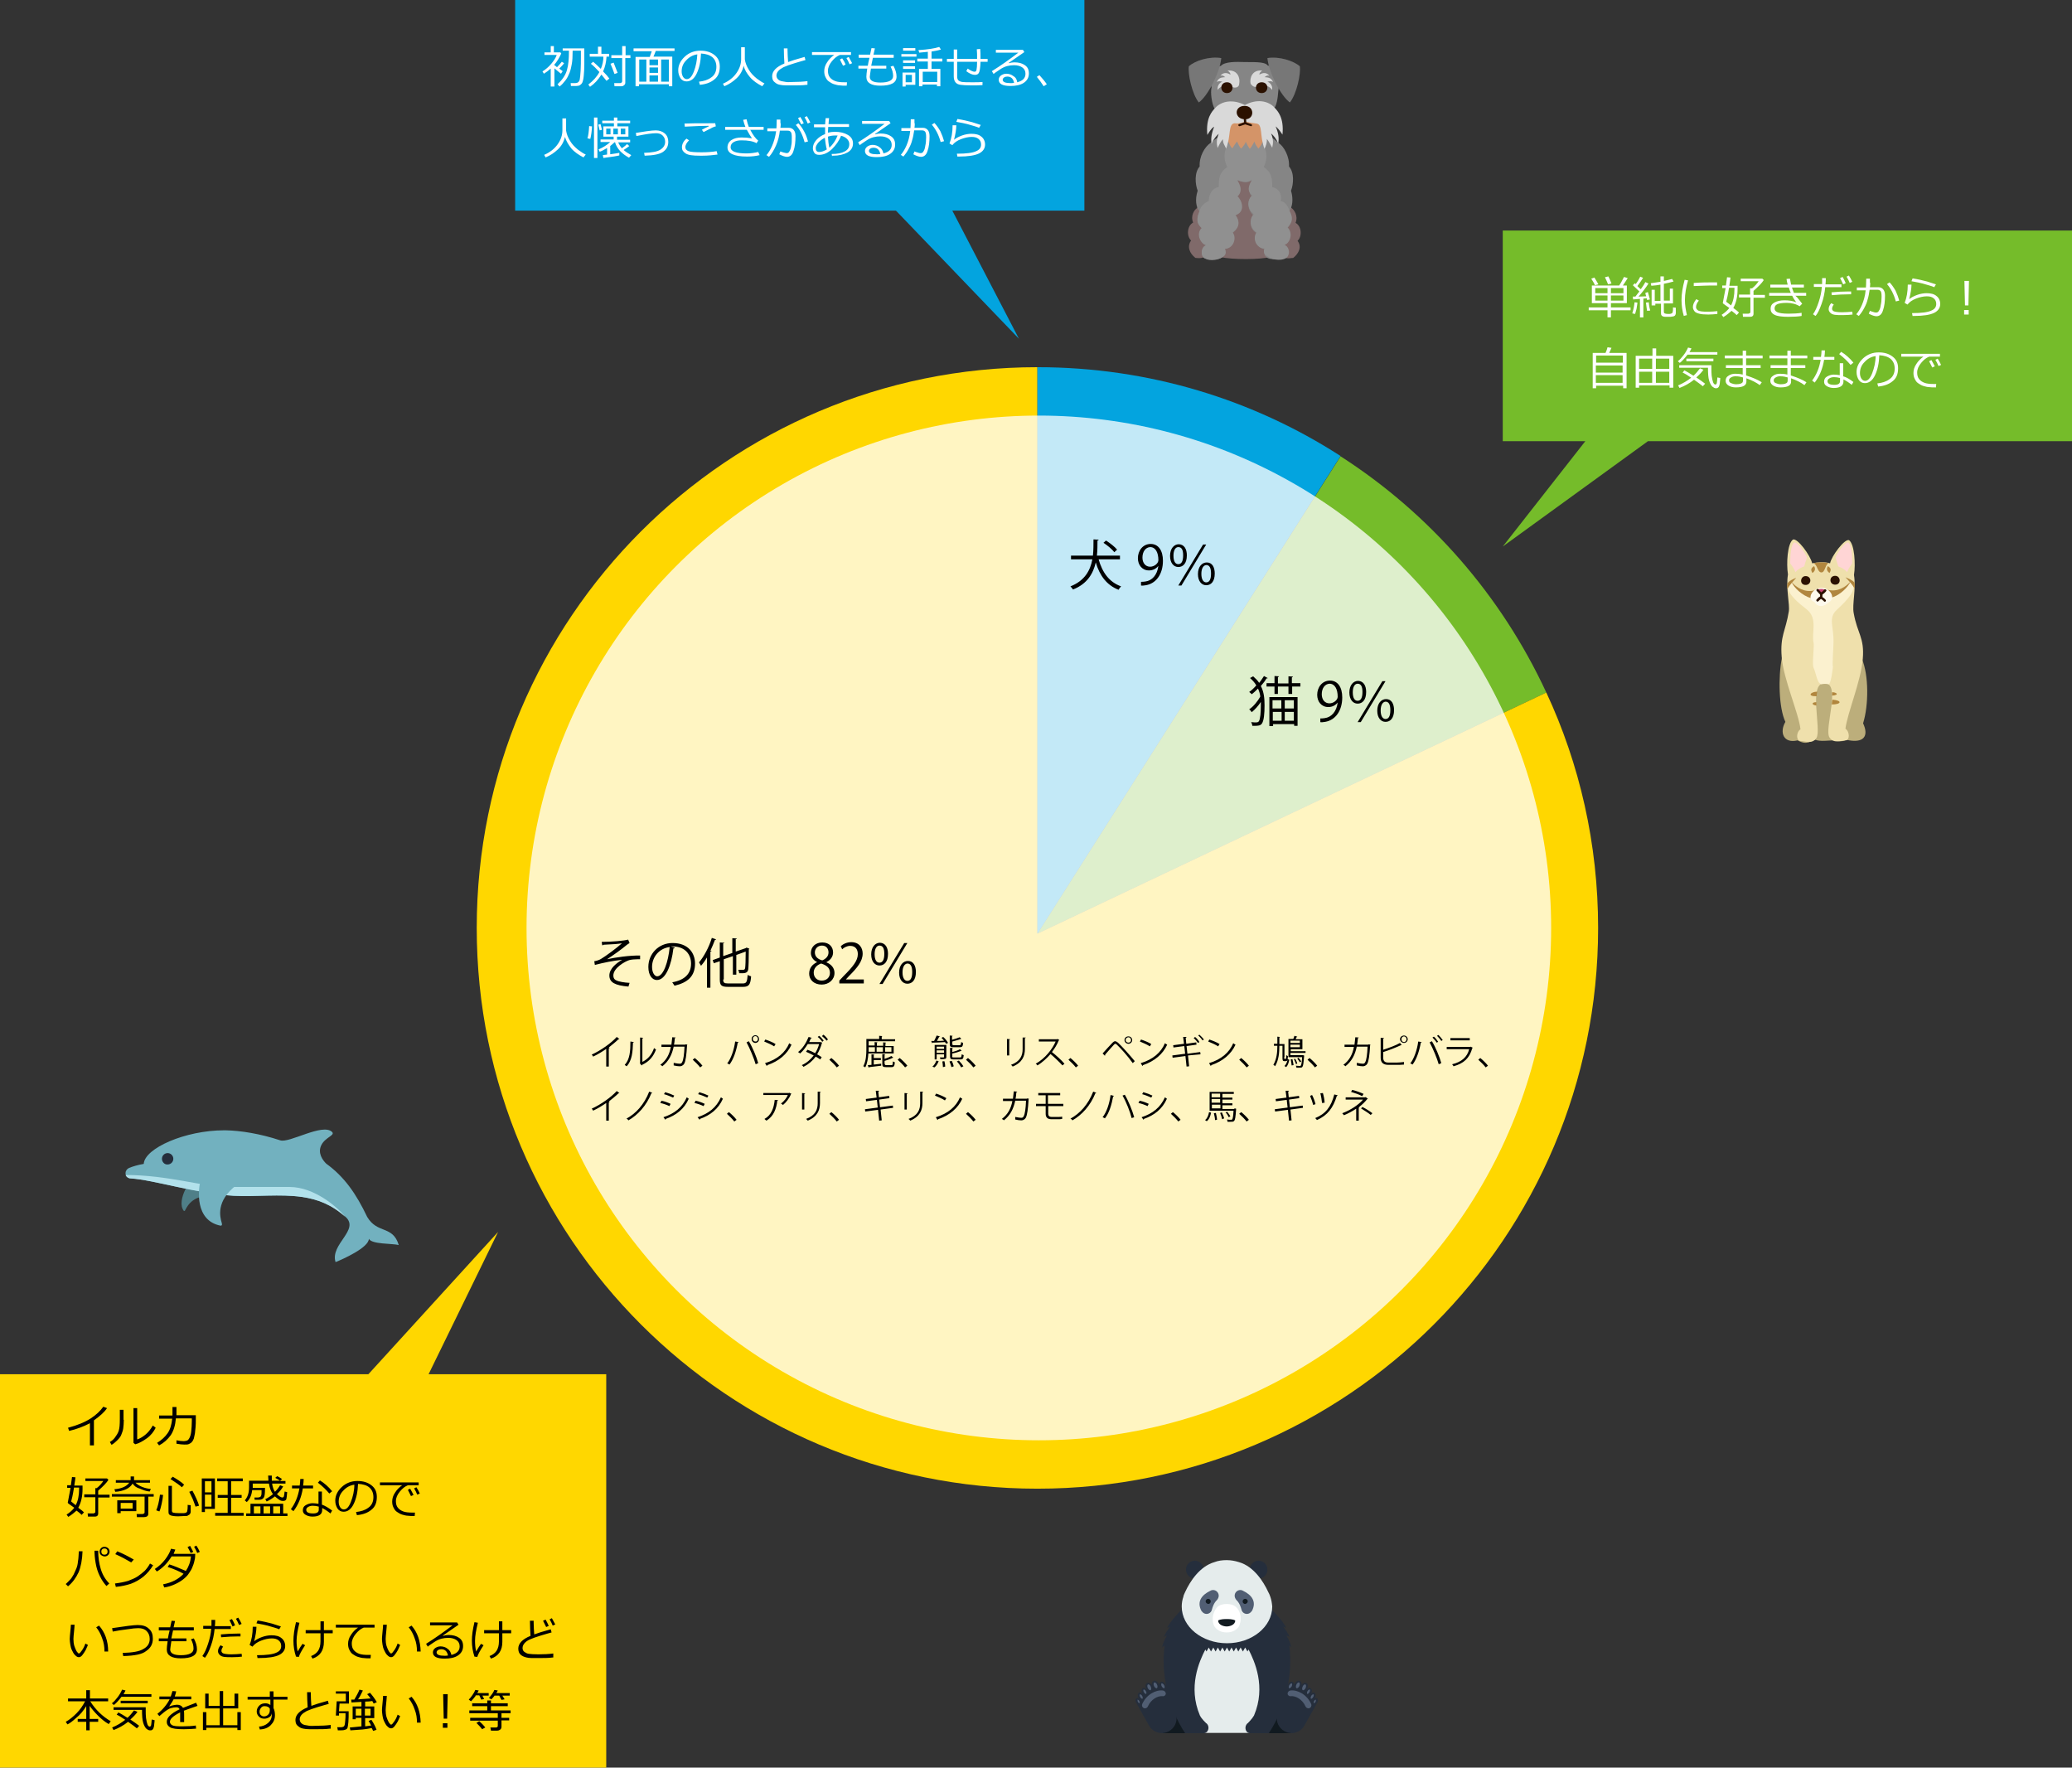 <svg version="1.1" id="レイヤー_1" xmlns="http://www.w3.org/2000/svg" x="0" y="0" viewBox="0 0 728 621" xml:space="preserve"><rect x="0" y="0" width="728" height="621" fill="#333333" stroke="none"/><style>.st0{fill:gold}.st1{fill:#03a4df}.st2{fill:#fff}.st3{fill:#75bc2a}.st5{fill:#111a20}.st6{fill:#e5ecec}.st7{fill:#252e3c}.st8{fill:#515e73}.st10{fill:#72b1bf}.st13{fill:#858585}.st15{fill:#777}.st16{fill:#d9d9d9}.st18{fill:#2b1100}.st21{fill:#b1863e}.st23{fill:#74f774}.st26{fill:#ffd5d5}</style><path transform="rotate(-180 106.5 551.897)" class="st0" d="M0 482.8h213V621H0z"/><path class="st0" d="M149.6 484.8l25.4-52-47.4 52"/><path class="st1" d="M181 0h200v74H181z"/><path class="st1" d="M310 69l48 50-26-50"/><path class="st2" d="M193.5 30.5v-6.4c-.8.7-1.6 1.3-2.4 1.8l-.5-.8c1.1-.7 2.2-1.6 3.1-2.7.9-1.1 1.6-2.1 1.9-3.1h-4.3v-.9h2.2v-2.2h1.1v2.2h2.3l.3.4c-.7 1.5-1.5 2.9-2.5 4 .3.2.6.5 1 .8.7-.7 1.2-1.3 1.7-1.9l.8.5c-.4.6-1 1.2-1.7 1.9l1.2.9-.6.9c-.9-.7-1.6-1.3-2.3-1.9v6.4h-1.3zm3.1-.1l-.7-.8c1.7-1.6 2.8-3.2 3.3-5 .5-1.7.7-3.9.7-6.6v-.2h-2.2V17h7.6V22.6c0 1.5-.1 2.9-.2 4-.1 1.2-.3 1.9-.5 2.4-.2.4-.5.7-.8.9s-.8.3-1.3.3h-1.9l-.1-1h1.6c.4 0 .8-.1 1-.3.3-.2.5-.5.6-1 .1-.5.2-1.5.3-3s.1-3.4.1-5.7v-1.4h-2.9c0 2.1-.1 3.6-.3 4.7-.2 1.1-.4 2.1-.8 3.1s-.8 1.8-1.4 2.6c-.7.9-1.3 1.6-2.1 2.2zM214.1 27.6l-1 .8c-.4-.5-1-1.2-1.8-2.2-1.1 1.8-2.4 3.2-4 4.3l-.6-.8c1.7-1.3 3-2.7 3.9-4.4-1.1-1.2-2.1-2.2-3-2.9l.8-.7c.6.5 1.5 1.3 2.7 2.5.6-1.4.9-2.9.9-4.3h-4.8v-1h2.9v-2.5h1.2v2.5h2.7v1h-.9c-.1 1.9-.5 3.6-1.2 5.2 1 1 1.7 1.8 2.2 2.5zm2.9-2l-1.1.4c-.4-1.2-.9-2.4-1.4-3.6l1.1-.4c.4 1.1.9 2.3 1.4 3.6zm4.4-5.2h-1.7V29c0 .4-.1.7-.4.9-.3.3-.6.4-.9.4h-2.5l-.1-1.1h2.1c.2 0 .3-.1.5-.2.1-.1.2-.3.2-.4v-8.2h-3.8v-1h3.8v-3.2h1.2v3.2h1.7v1zM235 29.6h-10.5v.7h-1.2V20h5c.2-.7.5-1.4.7-2h-6.4v-1H237v.9h-6.6c-.3.7-.5 1.4-.8 2h6.6v10.4H235v-.7zm-10.4-.9h2.5v-7.8h-2.5v7.8zm3.6-7.8v2h3v-2h-3zm0 2.8v1.9h3v-1.9h-3zm0 5h3v-2.2h-3v2.2zm4.1 0h2.7v-7.8h-2.7v7.8zM245.9 29.8l-.3-1.1c1.7-.2 3.1-.6 4.3-1.5 1.2-.8 1.8-2.1 1.8-3.7 0-1.5-.5-2.6-1.4-3.4-1-.8-2.3-1.2-4-1.3-.1 2.8-.6 5.1-1.5 7s-2.1 2.8-3.6 2.8c-.9 0-1.6-.4-2.1-1.1-.5-.8-.8-1.7-.8-2.8 0-1.8.8-3.4 2.3-4.8 1.5-1.4 3.4-2.1 5.5-2.1 2 0 3.6.5 4.9 1.5s1.9 2.3 1.9 4.1c0 2-.6 3.5-1.9 4.5-1.3 1.1-3 1.7-5.1 1.9zm-.9-10.7c-1.5.2-2.8.9-3.9 2.1-1.1 1.1-1.6 2.4-1.6 3.9 0 .8.2 1.4.5 1.9s.8.8 1.3.8c1 0 1.8-.9 2.5-2.7s1.1-3.9 1.2-6zM261.3 23.1c-.4 1.7-1.2 3.2-2.5 4.4s-2.6 2.1-4.3 2.8l-.5-.9c2.1-.9 3.7-2.2 4.8-3.8s1.6-3.2 1.6-4.8v-4.2h1.3v4.3c.2 1.2.6 2.3 1.4 3.6.7 1.2 1.7 2.2 2.8 3.1 1.1.8 2 1.4 2.7 1.7l-.8 1c-1.7-.9-3.2-1.9-4.3-3.2-1.1-1.3-1.9-2.6-2.2-4zM283.4 29.8c-1.5.2-3.1.2-4.8.2h-2.4c-.9 0-1.6-.1-2.1-.2-.6-.1-1.1-.3-1.5-.6s-.8-.6-1-1c-.2-.4-.3-.9-.3-1.4 0-1.8 1.4-3.3 4.3-4.5-.1-1.6-.2-3.4-.2-5.3h1.3v.7c0 1.2.1 2.6.2 4.1 1-.4 2.9-1 5.8-1.8l.3 1.1c-.8.2-2.1.6-3.8 1.1-1.7.5-3 1-3.9 1.4-.9.5-1.5.9-1.9 1.4s-.6 1-.6 1.6c0 .3.1.5.2.8.1.2.3.4.5.6.2.2.6.4 1 .5.4.1 1 .2 1.7.3s1.5 0 2.3 0c1.9 0 3.7-.1 5.2-.3v1.3zM299 19.3h-3.9c-1 .4-1.9 1.1-2.8 2.2-.9 1.1-1.4 2.2-1.4 3.4 0 .9.2 1.7.7 2.3s1.1 1 1.9 1.3c.8.3 1.9.4 3.2.4h.9l-.1 1.2c-1 0-1.8 0-2.4-.1-.6 0-1.3-.2-2-.4s-1.3-.6-1.9-1-.9-1-1.2-1.6-.4-1.3-.4-2c0-1 .3-2.1 1-3.1.6-1 1.5-1.9 2.5-2.6h-7.8v-1H299v1zm-1.9 3.4l-.9.4-1.1-2.2.8-.4c.5.7.9 1.4 1.2 2.2zm2.3-.5l-.9.4c-.3-.8-.7-1.5-1.1-2.2l.8-.4c.3.6.7 1.3 1.2 2.2zM311.5 24.1H306c-.2 1.5-.4 2.5-.4 2.9 0 1.3 1.2 2 3.7 2 3 0 4.5-.8 4.5-2.3 0-1.1-.3-2.2-.9-3.3l1-.3c.7 1.3 1.1 2.6 1.1 3.8 0 2.2-1.9 3.2-5.7 3.2-3.2 0-4.9-1-4.9-3.1 0-.6.1-1.6.3-2.9h-3.1v-1h3.3c.1-.7.3-1.6.6-2.8h-3.8v-1.1h4c.1-.5.3-1.3.5-2.3l1.2.1-.5 2.2h7.1v1.1h-7.3c-.2 1-.4 1.9-.6 2.8h5.3v1zM316.7 19.9V19h5.3v.9h-5.3zm1.5 9.9v.6h-1.1v-4.9h4.5v4.3h-3.4zm-.9-12v-.9h4.3v.9h-4.3zm0 4.3v-.9h4.2v.9h-4.2zm0 2.1v-.9h4.2v.9h-4.2zm3.1 2.1h-2.2v2.6h2.2v-2.6zm8.8 3.4h-5.1v.6h-1.2v-6.1h3.1v-2.6h-3.7v-1h3.7v-2.4c-.9.1-1.9.2-3 .3l-.3-.9c3.3-.2 5.8-.6 7.3-1.1l.6.9c-.9.3-2 .5-3.3.7v2.5h3.8v1h-3.8v2.6h3.1v6.1h-1.2v-.6zm-5-.9h5.1v-3.6h-5.1v3.6zM345.2 29.9c-1.3.1-2.6.1-3.8.1-1.9 0-3.2-.1-3.9-.2-.8-.1-1.4-.4-1.8-.9s-.6-1.2-.6-2.1v-5.1h-2.4v-1h2.4v-3.3h1.2v3.3h7c0-1.3 0-2.4-.1-3.4l1.2-.1c.1 1 .1 2 .1 3.2v.3h2.5v1h-2.5c0 .8-.1 1.7-.2 2.5s-.3 1.4-.6 1.7c-.3.3-.7.4-1.2.4-.8 0-1.8-.4-3-1.3l.5-.9c1 .7 1.9 1.1 2.4 1.1.4 0 .6-.2.7-.7.1-.4.2-1.4.2-2.8h-7v5.1c0 .6.1 1.1.4 1.4.3.3.8.5 1.4.6.7.1 1.9.1 3.7.1 1.3 0 2.5 0 3.4-.1v1.1zM357.4 28.9c2-.5 2.9-1.5 2.9-3 0-1-.4-1.7-1.1-2.2-.7-.5-1.7-.8-2.9-.8-.8 0-1.6.1-2.4.3-.8.2-1.7.6-2.7 1.3s-1.7 1.1-2.1 1.5l-.6-1c3.2-2 6.3-4.2 9.3-6.5h-7.9v-1h9.5l.5.8-5.5 3.8.1.1c.6-.2 1.3-.3 1.9-.3 1.5 0 2.7.3 3.7 1s1.4 1.6 1.4 2.9c0 1.4-.6 2.5-1.8 3.3s-2.8 1.1-4.7 1.1c-2.7 0-4.1-.7-4.1-2.2 0-.6.3-1.1.8-1.5.6-.4 1.2-.6 1.9-.6.9 0 1.8.3 2.4.8.9.5 1.3 1.3 1.4 2.2zm-1.1.2c-.3-1.5-1.1-2.2-2.4-2.2-.4 0-.8.1-1.1.3-.3.2-.5.5-.5.8 0 .8.9 1.2 2.8 1.2.3 0 .7 0 1.2-.1zM367.8 29.6l-1.1.7c-.7-1.1-1.5-2.2-2.4-3.3l.9-.6c1.1 1.2 2 2.3 2.6 3.2zM198.5 48.1c-.4 1.7-1.2 3.2-2.5 4.4s-2.6 2.1-4.3 2.8l-.5-.9c2.1-.9 3.7-2.2 4.8-3.8s1.6-3.2 1.6-4.8v-4.2h1.3v4.3c.2 1.2.6 2.3 1.4 3.6.7 1.2 1.7 2.2 2.8 3.1 1.1.8 2 1.4 2.7 1.7l-.8 1c-1.7-.9-3.2-1.9-4.3-3.2-1-1.3-1.8-2.6-2.2-4zM207.4 48.8l-1-.2c.3-.9.5-2.4.6-4.3l1 .1c0 .6-.1 1.4-.2 2.3s-.3 1.7-.4 2.1zm1.3 6.7V41.3h1.2v14.2h-1.2zm2-9.7l-.5-2 .8-.2.5 2-.8.2zm4.9 3.3V48H212v-3.6h3.7v-1.1h-4.1v-.9h4.1v-1.1h1.2v1.1h4.5v.9h-4.5v1.1h3.9V48h-4v1.1h4.6v.9h-4.2c.3.7.7 1.4 1.3 2.1.6-.5 1.3-.9 1.8-1.5l.8.7c-.5.4-1.2.9-2 1.4.7.6 1.6 1.2 2.7 1.8l-.8.9c-1.1-.6-2.1-1.3-3.1-2.3-.9-1-1.5-2-1.8-3.1h-.2c-.4.4-.9.8-1.5 1.3v2.9c1.5-.2 2.6-.4 3.2-.5v.9c-.7.2-2.5.5-5.6.9l-.2-1 1.5-.2V52c-1 .6-1.9 1.1-2.6 1.3l-.4-.8c1.6-.7 2.9-1.5 4.1-2.6H211V49h4.6zm-1.1-1.9v-2H213v2h1.5zm1-2v2h1.6v-2h-1.6zm2.6 0v2h1.6v-2h-1.6zM226.5 54.7l-.2-1c2.7-.1 4.6-.4 5.7-1.1 1.1-.7 1.7-1.6 1.7-2.8 0-.9-.3-1.6-.9-2.2-.6-.6-1.4-.8-2.3-.8-1.3 0-3.6.3-6.9 1l-.2-1.1 3.8-.6c1.4-.2 2.5-.3 3.2-.3 1.3 0 2.4.4 3.2 1.1.8.7 1.2 1.7 1.2 2.9 0 1.6-.6 2.7-1.9 3.6-1.2.8-3.3 1.2-6.4 1.3zM252.1 54.3c-1.6.2-3.3.4-5.3.4h-.9c-2.5 0-4.1-.2-5-.8s-1.3-1.2-1.3-2.1c0-1.1.5-2.2 1.6-3.1l.9.6c-.8.8-1.3 1.6-1.3 2.4 0 .7.4 1.1 1.1 1.4.8.3 2.3.4 4.6.4 1.8 0 3.6-.1 5.3-.4l.3 1.2zm-.6-9.9c-.3.1-.6.1-.9.3-.3.1-.6.2-.8.4-.2.1-1.1.5-2.6 1.3l-.6-.8c.5-.3 1.3-.7 2.4-1.2v-.2c-1.9 0-4.7.1-8.4.3l-.1-1.1c2.1-.1 4.9-.1 8.5-.1h2.3l.2 1.1zM266.9 54.5c-1.2.3-2.7.5-4.4.5-4.6 0-6.9-1.1-6.9-3.2 0-1.1.5-2 1.4-2.6s2.1-.9 3.6-.9c1.2 0 2.4.1 3.6.3-.5-.7-1.1-1.7-1.8-3h-7.6v-1h7.1c-.3-.8-.6-1.6-.8-2.5l1.2-.2c.2 1 .5 1.9.8 2.7h5.2v1h-4.7c1 1.9 1.9 3.1 2.8 3.8l-.6.9c-1.2-.7-3-1-5.3-1-1.1 0-2 .2-2.7.6-.7.4-1.1 1-1.1 1.8 0 1.5 1.9 2.2 5.6 2.2 1.4 0 2.8-.2 4.1-.5l.5 1.1zM274.3 43.3c0 .5 0 1-.1 1.6h3c.7 0 1.3.3 1.7.8.4.5.6 1.2.6 2.1 0 2.1-.2 3.8-.7 5.2-.4 1.4-1.2 2.1-2.3 2.1-.6 0-1.6-.3-2.7-.9l.4-1c.3.1.7.3 1.2.4s.8.2 1 .2c.4 0 .8-.2 1-.7.3-.5.5-1.1.6-1.9.2-.8.2-1.8.2-2.9 0-1-.1-1.7-.4-2s-.6-.4-1.1-.4H274c-.2 1.8-.6 3.5-1.3 5.1s-1.5 3-2.5 4.1l-.9-.6c.7-.8 1.4-1.9 2-3.3s1.1-3.1 1.4-5.1h-3.1v-1h3.2c0-.4.1-1.4.1-3.1h1.3v1.3zm9.6 6.4l-1.2.3c-.7-2.6-1.7-4.6-3.1-6.1l.9-.6c.7.7 1.4 1.7 2.1 3s1 2.4 1.3 3.4zm-1.5-6.4l-.9.4-1.1-2.2.8-.4c.5.8.9 1.5 1.2 2.2zm2.3-.3l-.9.4c-.3-.8-.7-1.5-1.1-2.2l.8-.4c.4.6.7 1.3 1.2 2.2zM292.4 55.1l-.2-1c2 0 3.5-.3 4.6-.9s1.6-1.4 1.6-2.6c0-.7-.3-1.3-.8-1.8s-1.2-.9-2.1-1.1c-.7 1.8-1.8 3.3-3.2 4.7-1.5 1.4-3 2-4.5 2-.7 0-1.3-.2-1.6-.6s-.6-1-.6-1.7c0-1 .4-2 1.2-2.9.8-.9 1.8-1.6 3.1-2.1v-1.2-1.2H286v-1h3.9c.1-.8.1-1.5.2-2.2h1.2c-.1.6-.1 1.3-.2 2.1h7.2v1H291c0 .6-.1 1.1-.1 1.6v.4c.8-.2 1.7-.3 2.5-.3 1.8 0 3.3.4 4.5 1.1s1.8 1.7 1.8 3c0 1.4-.7 2.5-2 3.2s-3 1.1-5 1.1h-.3zm-2.6-6.7c-.8.4-1.6 1-2.2 1.6-.6.7-1 1.4-1 2 0 .9.4 1.4 1.2 1.4.8 0 1.7-.3 2.7-.9-.3-1.1-.5-2.5-.7-4.1zm4.5-.8h-.8c-.9 0-1.7.1-2.6.4.1 1.4.2 2.7.5 3.9 1.2-1.1 2.2-2.5 2.9-4.3zM310.4 53.9c2-.5 2.9-1.5 2.9-3 0-1-.4-1.7-1.1-2.2-.7-.5-1.7-.8-2.9-.8-.8 0-1.6.1-2.4.3-.8.2-1.7.6-2.7 1.3s-1.7 1.1-2.1 1.5l-.6-1c3.2-2 6.3-4.2 9.3-6.5h-7.9v-1h9.5l.5.8-5.5 3.8.1.1c.6-.2 1.3-.3 1.9-.3 1.5 0 2.7.3 3.7 1s1.4 1.6 1.4 2.9c0 1.4-.6 2.5-1.8 3.3s-2.8 1.1-4.7 1.1c-2.7 0-4.1-.7-4.1-2.2 0-.6.3-1.1.8-1.5.6-.4 1.2-.6 1.9-.6.9 0 1.8.3 2.4.8.8.5 1.2 1.3 1.4 2.2zm-1.1.2c-.3-1.5-1.1-2.2-2.4-2.2-.4 0-.8.1-1.1.3-.3.2-.5.5-.5.8 0 .8.9 1.2 2.8 1.2.2 0 .7 0 1.2-.1zM321.4 43.3c0 .5 0 1-.1 1.6h3c.7 0 1.3.3 1.7.8.4.5.6 1.2.6 2.1 0 2.1-.2 3.8-.7 5.2-.4 1.4-1.2 2.1-2.3 2.1-.6 0-1.6-.3-2.7-.9l.4-1c.3.1.7.3 1.2.4.5.2.9.2 1 .2.4 0 .8-.2 1-.7.3-.4.5-1.1.6-1.9.2-.8.3-1.8.3-3 0-1-.1-1.7-.4-2-.3-.3-.6-.4-1.1-.4h-2.7c-.2 1.3-.4 2.5-.7 3.4-.2.9-.6 1.9-1.2 3-.5 1-1.2 2-1.9 2.8l-.9-.6c.7-.8 1.4-1.9 2-3.3s1.1-3.1 1.3-5.1h-3.1v-1h3.2c0-.4.1-1.4.1-3.1h1.3v1.4zm10.3 6.3l-1.2.3c-.7-2.6-1.8-4.6-3.1-6.1l.9-.6c.7.7 1.4 1.7 2.1 2.9.6 1.3 1 2.4 1.3 3.5zM336.4 55.1l-.2-1.1c3.3 0 5.6-.3 6.8-.9 1.2-.5 1.7-1.3 1.7-2.3 0-.9-.3-1.5-.9-2-.6-.5-1.4-.7-2.4-.7-1.2 0-2.5.3-3.8.8s-2.3 1.2-3 2.1l-1-.6c.7-1.7 1.1-3.9 1.1-6.4h1.3c0 1.4-.3 3.1-.8 5.1.7-.6 1.7-1.1 2.8-1.5s2.3-.6 3.3-.6c1.5 0 2.7.3 3.5 1 .8.6 1.3 1.6 1.3 2.8 0 1.3-.7 2.4-2.1 3.1s-3.8 1.1-7.2 1.1h-.4zm8.2-11.2l-.6 1c-.4-.2-1-.4-1.7-.6-.8-.2-1.6-.5-2.4-.7-.8-.2-2.1-.5-3.9-.8l.4-1c1.9.3 3.6.7 5.1 1.1 1.5.5 2.5.8 3.1 1z"/><path class="st3" d="M543.3 243.3c-15.8-34.1-41-62.9-72.3-83L364.5 328l178.8-84.7z"/><path class="st0" d="M543.3 243.3L364.5 328V129c-108.8 0-197 88.2-197 197s88.2 197 197 197 197-88.2 197-197c0-29.5-6.5-57.6-18.2-82.7z"/><path class="st1" d="M471 160.2c-30.7-19.8-67.3-31.2-106.5-31.2v199L471 160.2z"/><circle cx="365" cy="326" r="180" opacity=".76" fill="#fff"/><path d="M393.6 196.5H386c1.3 4.6 3.7 8 7.9 9.5-.3.3-.7.8-.9 1.2-4.1-1.6-6.6-4.9-8-9.6-.9 3.8-2.9 7.5-8 9.5-.2-.3-.6-.8-.9-1.1 5.1-2 7-5.7 7.7-9.5h-7.5v-1.3h7.7c.2-1.9.2-3.9.2-5.7l1.8.1c0 .2-.2.3-.4.3 0 1.6 0 3.4-.2 5.3h8.1v1.3zm-5-6.6c1.4.9 3.1 2.2 3.9 3.2l-1 .9c-.7-1-2.4-2.4-3.8-3.3l.9-.8zM407 198.8c-.8 1-1.9 1.6-3.3 1.6-2.4 0-3.9-1.9-3.9-4.3 0-2.6 1.7-5 4.5-5 2.7 0 4.3 2.3 4.3 5.9 0 4.7-2.4 8-6 8.6-.7.1-1.3.2-1.7.1v-1.3c.4 0 .9 0 1.5-.1 2.4-.3 4.2-2.3 4.6-5.5zm-5.6-2.9c0 1.9 1.1 3.2 2.7 3.2 1.5 0 2.9-1.2 2.9-2.3 0-2.7-1-4.6-2.9-4.6-1.6.1-2.7 1.6-2.7 3.7zM417 195.1c0 2.8-1.3 4.1-3 4.1-1.6 0-2.9-1.4-2.9-3.9 0-2.6 1.4-4.1 3.1-4.1 1.9.1 2.8 1.7 2.8 3.9zm-4.7.1c0 2.1.7 3 1.7 3 1.1 0 1.7-1 1.7-3.1 0-1.9-.5-2.9-1.7-2.9-1 0-1.7 1.1-1.7 3zm1.7 10.5l8.7-14.4h1.1l-8.7 14.4H414zm12.8-4.2c0 2.8-1.3 4.1-3 4.1-1.6 0-2.9-1.4-2.9-3.9 0-2.6 1.4-4.1 3.1-4.1 2 0 2.8 1.8 2.8 3.9zm-4.7.1c0 2.1.8 3 1.7 3 1.1 0 1.7-1 1.7-3.1 0-1.9-.5-3-1.7-3-1 .1-1.7 1.2-1.7 3.1z"/><g><path d="M211.4 330.9c3.5 0 8-.4 9.3-.8l.5 1.2c-.2.1-.5.3-.9.6-1.9 1.6-4.7 3.6-7 5.1 2.6-.6 8-1.4 11.6-1.3v1.3h-.9c-1 0-2.1.1-2.9.3-1.6.5-5.6 2.8-5.6 5.4 0 1.2.7 1.6 1 1.7.9.5 2.9.8 4.7.9l-.4 1.3c-4.6-.4-6.7-1.4-6.7-3.9s2.7-4.5 4.5-5.5c-3.2.3-6.5 1-9.6 1.8l-.2-1.3c1.1-.2 1.9-.5 2.5-.9 1.4-.8 5.6-3.9 7.2-5.4-1.2.2-3.6.4-4.6.4-.6 0-1.3.1-1.8.1-.1.1-.3.2-.5.2l-.2-1.2zM237.1 332.9c-.1.2-.2.3-.5.3-.7 5.9-2.7 11.1-5.8 11.1-1.6 0-3-1.6-3-4.6 0-4.6 3.6-8.4 8.5-8.4 5.5 0 7.9 3.5 7.9 7.2 0 4.5-2.6 6.7-7.2 7.8-.2-.3-.5-.8-.8-1.2 4.4-.8 6.6-3 6.6-6.6 0-3.1-2-6-6.5-6h-.6l1.4.4zm-1.8-.2c-3.8.5-6.2 3.6-6.2 7 0 2 .9 3.3 1.8 3.3 2.2 0 3.9-5.1 4.4-10.3zM248.5 336.2c-.7 1.2-1.4 2.2-2.2 3.1-.2-.3-.5-.9-.7-1.2 1.7-2 3.5-5.3 4.5-8.6l1.5.5c0 .1-.2.2-.4.2-.5 1.3-1 2.5-1.6 3.8l.4.1c0 .1-.1.2-.4.2V347h-1.2v-10.8zm5.6 7.9c0 1.1.3 1.4 1.7 1.4h5.2c1.3 0 1.5-.6 1.7-3 .3.2.8.4 1.2.5-.2 2.8-.7 3.7-2.8 3.7h-5.3c-2.3 0-2.9-.5-2.9-2.6v-6.4l-2.1.7-.4-1.1 2.5-.9v-5.3l1.6.1c0 .1-.1.2-.4.2v4.5l3.2-1.1v-5.2l1.6.1c0 .1-.1.2-.4.2v4.4l3.5-1.2c.1-.1.1-.1.3-.2l1 .4c0 .1-.1.1-.2.2 0 3.4-.1 6.3-.2 7-.2 1.3-1 1.5-3.2 1.4 0-.4-.2-.9-.3-1.2h1.7c.4 0 .6-.1.7-.6.1-.5.2-2.7.2-5.8l-3.3 1.2v6.9h-1.2v-6.5l-3.2 1.1v7.1zM287.1 338c-1.5-.7-2.2-2-2.2-3.2 0-2.2 1.7-3.7 4-3.7 2.6 0 3.8 1.7 3.8 3.5 0 1.2-.6 2.5-2.3 3.4v.1c1.7.7 2.8 2 2.8 3.7 0 2.4-2 4.1-4.5 4.1-2.7 0-4.4-1.7-4.4-3.8 0-2 1.1-3.3 2.8-4.1zm4.5 3.8c0-1.8-1.2-2.7-3.1-3.3-1.7.6-2.6 1.8-2.6 3.2 0 1.6 1.1 2.8 2.8 2.8 1.8 0 2.9-1.2 2.9-2.7zm-5.3-7.2c0 1.5 1.1 2.4 2.6 2.8 1.2-.5 2.2-1.4 2.2-2.8 0-1.2-.7-2.4-2.3-2.4-1.6 0-2.5 1.2-2.5 2.4zM303.3 345.5h-8.4v-1l1.4-1.5c3.4-3.4 5.1-5.5 5.1-7.8 0-1.5-.7-2.9-2.7-2.9-1.1 0-2.2.6-2.8 1.2l-.5-1.1c.9-.8 2.2-1.4 3.7-1.4 2.9 0 4 2.1 4 4 0 2.7-1.9 5-4.8 7.9l-1.1 1.2h6.3v1.4zM312 335.1c0 2.8-1.3 4.1-3 4.1-1.6 0-2.9-1.4-2.9-3.9 0-2.6 1.4-4.1 3.1-4.1 1.9.1 2.8 1.7 2.8 3.9zm-4.7.1c0 2.1.7 3 1.7 3 1.1 0 1.7-1 1.7-3.1 0-1.9-.5-2.9-1.7-2.9-1 0-1.7 1.1-1.7 3zm1.7 10.5l8.7-14.4h1.1l-8.7 14.4H309zm12.8-4.2c0 2.8-1.3 4.1-3 4.1-1.6 0-2.9-1.4-2.9-3.9 0-2.6 1.4-4.1 3.1-4.1 2 0 2.8 1.8 2.8 3.9zm-4.7.1c0 2.1.8 3 1.7 3 1.1 0 1.7-1 1.7-3.1 0-1.9-.5-3-1.7-3-1 .1-1.7 1.2-1.7 3.1z"/></g><g><path d="M440.3 237.6c.9.8 1.6 1.5 2.1 2.3.7-.8 1.2-1.7 1.7-2.4l1.3.7c0 .1-.2.2-.4.1-.5.9-1.2 1.8-2 2.7 1.1 2.1 1.3 4.4 1.3 6.8 0 2.8-.2 5.5-1 6.5-.5.6-1.2.7-2.6.7h-.7c0-.4-.2-.9-.4-1.3.5 0 .9.1 1.2.1.9 0 1.2 0 1.5-.4.5-.7.7-3.1.7-5.7v-1.1c-.9 1.4-2.1 2.7-3.2 3.6-.2-.3-.6-.8-.9-1 1.4-.9 3-2.8 3.9-4.5-.1-1-.4-1.9-.8-2.8-.7.7-1.4 1.4-2.2 2-.2-.2-.6-.6-.9-.8.9-.6 1.7-1.4 2.5-2.3-.5-.9-1.2-1.7-2.2-2.6l1.1-.6zM454 240h2.9v1.2H454v2.6h-1.3v-2.6H449v2.6h-1.2v-2.6H445V240h2.8v-2.5l1.6.1c0 .1-.1.2-.4.3v2.2h3.7v-2.5l1.6.1c0 .1-.1.2-.4.3v2zm-8 15.1v-10.2h9.9V255h-1.2v-.6h-7.4v.7H446zm4.2-9.1h-3.1v2.9h3.1V246zm-3 7.2h3.1v-3.1h-3.1v3.1zm7.4-4.2v-3h-3.2v2.9h3.2zm-3.2 4.2h3.2v-3.1h-3.2v3.1zM470 246.8c-.8 1-1.9 1.6-3.3 1.6-2.4 0-3.9-1.9-3.9-4.3 0-2.6 1.7-5 4.5-5 2.7 0 4.3 2.3 4.3 5.9 0 4.7-2.4 8-6 8.6-.7.1-1.3.2-1.7.1v-1.3c.4 0 .9 0 1.5-.1 2.4-.3 4.2-2.3 4.6-5.5zm-5.6-2.9c0 1.9 1.1 3.2 2.7 3.2 1.5 0 2.9-1.2 2.9-2.3 0-2.7-1-4.6-2.9-4.6-1.6.1-2.7 1.6-2.7 3.7zM480 243.1c0 2.8-1.3 4.1-3 4.1-1.6 0-2.9-1.4-2.9-3.9 0-2.6 1.4-4.1 3.1-4.1 1.9.1 2.8 1.7 2.8 3.9zm-4.7.1c0 2.1.7 3 1.7 3 1.1 0 1.7-1 1.7-3.1 0-1.9-.5-2.9-1.7-2.9-1 0-1.7 1.1-1.7 3zm1.7 10.5l8.7-14.4h1.1l-8.7 14.4H477zm12.8-4.2c0 2.8-1.3 4.1-3 4.1-1.6 0-2.9-1.4-2.9-3.9 0-2.6 1.4-4.1 3.1-4.1 2 0 2.8 1.8 2.8 3.9zm-4.7.1c0 2.1.8 3 1.7 3 1.1 0 1.7-1 1.7-3.1 0-1.9-.5-3-1.7-3-1 .1-1.7 1.2-1.7 3.1z"/></g><path class="st3" d="M528 81h200v74H528zM557 155l-29 37 51-37"/><g><path class="st2" d="M564.8 111.5V109h-6.6v-1h6.6v-1.5h-5.5v-6.2h9.6c.3-.4.9-1.4 1.7-3l1.3.4c-.6.9-1.1 1.8-1.7 2.6h1.4v6.2H566v1.5h6.9v1H566v2.5h-1.2zm-4.4-11.3c-.3-.6-.7-1.4-1.3-2.3l1.1-.4c.7 1.1 1.1 1.9 1.4 2.4l-1.2.3zm4.4 2.8v-1.8h-4.3v1.8h4.3zm0 2.6v-1.8h-4.3v1.8h4.3zm.2-5.7c-.2-.6-.6-1.4-1.1-2.5l1.2-.3c.3.6.7 1.4 1.1 2.5l-1.2.3zm1 1.3v1.8h4.4v-1.8H566zm0 2.6v1.8h4.4v-1.8H566zM574.5 110.3l-1-.2c.5-1.6.7-2.9.8-3.9l1 .1c0 .6-.2 1.3-.3 2.2-.2.8-.4 1.4-.5 1.8zm1.7 1.2V105l-2.4.2-.1-1h.9c.5-.7 1-1.3 1.4-1.8l-2.3-2.2.7-.7.3.3c.7-.9 1.2-1.8 1.6-2.6l1 .4c-.6 1-1.3 2-2 2.9.5.5.9.9 1.2 1.1.8-1.1 1.3-1.9 1.6-2.5l1.1.5c-1 1.6-2.2 3.1-3.5 4.6l2.7-.1c-.2-.6-.3-.9-.3-1.2l.9-.3.7 2.6-1 .2-.1-.6-1.2.1v6.6h-1.2zm2.5-2.3c-.1-.5-.2-1.4-.4-2.9l1-.1c.1 1.3.3 2.2.5 2.9l-1.1.1zm1.6-1.9v-5.5h1.1v3.9h2V100c-1 .2-2 .3-3.2.4l-.2-.9c1.1-.2 2.3-.3 3.4-.5v-1.9h1.2v1.6c1.3-.3 2.3-.5 2.9-.7l.5.9c-1.1.3-2.2.6-3.4.8v5.9h2.1v-4.2h1.1v5.2h-3.2v2.9c0 .3.1.5.3.6.2.1.6.2 1.2.2.5 0 .8 0 1-.1.2-.1.3-.1.4-.2.1-.1.1-.2.2-.3 0-.1 0-.3.1-.7v-1l1 .1v1.9c0 .3-.1.5-.2.7s-.3.3-.5.4c-.2.1-.6.1-1.2.2h-1c-.8 0-1.3 0-1.5-.1-.3-.1-.5-.2-.6-.4-.2-.2-.2-.5-.2-.8v-3.3h-2v.6h-1.3zM592.7 110.7l-1.1.3c-.5-1.7-.8-3.6-.8-5.6 0-2.2.4-4.5 1.1-7.1l1.2.2c-.7 2.4-1.1 4.7-1.1 6.9 0 1.8.3 3.6.7 5.3zm10.7-.4c-1.1.1-2.2.2-3.2.2-1.4 0-2.5-.1-3.2-.3-.7-.2-1.3-.4-1.6-.8s-.6-.9-.6-1.5c0-.9.4-1.8 1.2-2.8l.9.5c-.6.7-1 1.5-1 2.3 0 .4.2.7.5 1s.8.4 1.4.5c.6.1 1.4.1 2.5.1s2.1-.1 3.1-.2v1zm-.1-10H601c-1.1 0-3 .1-5.9.2v-1.1c2.7-.2 4.9-.2 6.5-.2h1.7v1.1zM605.5 111.4l-.6-.8c1.1-.7 2-1.5 2.7-2.4-.8-.6-1.6-1.1-2.1-1.5-.1-.1-.2-.2-.2-.3 0 0 .1-.3.2-1s.4-2 .8-4.2h-1.2v-.9h1.3c.2-1.3.3-2.3.4-2.9l1.2.1c0 .5-.2 1.5-.4 2.9h2.9v1.1c0 2.7-.5 4.9-1.5 6.7 1 .7 1.6 1.2 2 1.6l-.8.9c-.4-.4-1-.9-1.8-1.5-.7.6-1.7 1.5-2.9 2.2zm2.7-4.1c.8-1.5 1.2-3.4 1.2-5.8v-.4h-1.9c-.4 2.6-.8 4.2-1 4.9l1.7 1.3zm6.5 4h-2.3l-.1-1.1h2c.2 0 .3-.1.5-.2s.2-.3.2-.4v-5.1h-4v-1h3.9v-2.2h.7c1-.8 1.7-1.6 2.3-2.5h-6.3v-.9h7.6l.5.5c-.7 1.1-1.9 2.3-3.6 3.8v1.4h4v1h-4v5.6c0 .4-.1.7-.4.9s-.6.2-1 .2zM633.2 106.7l-.9.9c-.6-.4-1.3-.7-2.1-.9s-1.6-.3-2.4-.3c-1.7 0-2.8.2-3.4.5s-.9.8-.9 1.5c0 .5.3 1 1 1.3.7.3 2 .5 3.9.5 1.7 0 3.3-.1 4.6-.3v1.1c-1.2.2-2.7.3-4.7.3-2.2 0-3.8-.2-4.8-.7s-1.4-1.2-1.4-2.1c0-1 .4-1.7 1.3-2.2.9-.5 2.1-.8 3.5-.8 1.6 0 3 .2 4.2.7-.5-.7-1-1.4-1.4-2.3h-8.1v-1h7.6c-.3-.6-.5-1.3-.7-1.9H622v-1h6.1c-.2-.7-.3-1.3-.4-2l1.2-.1c.2.9.3 1.6.4 2.1h4.5v1h-4.2c.1.4.4 1.1.7 1.9h4.3v1h-3.8c.8.6 1.4 1.6 2.4 2.8zM641.5 97.8c0 .6 0 1.3-.1 2.1h5.6v1h-5.7c-.2 2-.6 4-1.3 5.9-.7 2-1.4 3.4-2.1 4.2l-.9-.6c.8-1.1 1.4-2.5 2-4.3s1-3.6 1.1-5.3h-2.8v-1h2.9v-2.1h1.3zm9.4 12.7c-.8.1-1.9.2-3.4.2-1.2 0-2.1 0-2.8-.1-.7-.1-1.2-.3-1.6-.7-.4-.4-.6-.8-.6-1.3 0-.7.3-1.4.9-2.1l.9.5c-.4.5-.6 1-.6 1.5 0 .3.2.6.5.8s1.4.4 3 .4c1.2 0 2.4-.1 3.6-.2l.1 1zm-.5-8.1v1h-.7c-1.9 0-3.9.1-6.1.3l-.1-1c2-.2 4-.3 6-.3h.9zm-1.9-2.9l-.9.4c-.4-.8-.7-1.6-1.1-2.2l.9-.4c.4.7.8 1.4 1.1 2.2zm2.3-.5l-.9.4c-.3-.8-.7-1.5-1.1-2.2l.8-.4c.4.6.8 1.3 1.2 2.2zM657.1 99.3c0 .5 0 1-.1 1.6h3c.7 0 1.3.3 1.7.8.4.5.6 1.2.6 2.1 0 2.1-.2 3.8-.7 5.2-.4 1.4-1.2 2.1-2.3 2.1-.6 0-1.6-.3-2.7-.9l.4-1c.3.1.7.3 1.2.4.5.2.9.2 1 .2.4 0 .8-.2 1-.7.3-.4.5-1.1.6-1.9.2-.8.3-1.8.3-3 0-1-.1-1.7-.4-2-.3-.3-.6-.4-1.1-.4h-2.7c-.2 1.3-.4 2.5-.7 3.4-.2.9-.6 1.9-1.2 3-.5 1-1.2 2-1.9 2.8l-.9-.6c.7-.8 1.4-1.9 2-3.3s1.1-3.1 1.3-5.1h-3.1v-1h3.2c0-.4.1-1.4.1-3.1h1.3v1.4zm10.2 6.3l-1.2.3c-.7-2.6-1.8-4.6-3.1-6.1l.9-.6c.7.7 1.4 1.7 2.1 2.9.6 1.3 1 2.4 1.3 3.5zM672 111.1l-.2-1.1c3.3 0 5.6-.3 6.8-.9 1.2-.5 1.7-1.3 1.7-2.3 0-.9-.3-1.5-.9-2-.6-.5-1.4-.7-2.4-.7-1.2 0-2.5.3-3.8.8s-2.3 1.2-3 2.1l-1-.6c.7-1.7 1.1-3.9 1.1-6.4h1.3c0 1.4-.3 3.1-.8 5.1.7-.6 1.7-1.1 2.8-1.5s2.3-.6 3.3-.6c1.5 0 2.7.3 3.5 1 .8.6 1.3 1.6 1.3 2.8 0 1.3-.7 2.4-2.1 3.1s-3.8 1.1-7.2 1.1h-.4zm8.2-11.2l-.6 1c-.4-.2-1-.4-1.7-.6-.8-.2-1.6-.5-2.4-.7-.8-.2-2.1-.5-3.9-.8l.4-1c1.9.3 3.6.7 5.1 1.1 1.5.5 2.5.8 3.1 1zM691.8 98.7l-.2 8.6h-1.2l-.2-8.6h1.6zm-.1 11.8h-1.6v-1.6h1.6v1.6zM570.2 135.5h-9.4v.9h-1.2V124h4.5c.4-.9.6-1.5.7-2l1.4.2c-.2.5-.5 1.1-.8 1.8h6.1v12.4h-1.2v-.9zm0-8.1v-2.5h-9.4v2.5h9.4zm-9.5 3.5h9.4v-2.5h-9.4v2.5zm0 3.6h9.4v-2.7h-9.4v2.7zM586.5 135.4h-10.6v.8h-1.2V125h5.9v-2.6h1.3v2.6h6v11.2h-1.3v-.8zm-6-9.4h-4.6v3.6h4.6V126zm-4.6 8.5h4.6v-3.9h-4.6v3.9zm10.6-4.9V126h-4.7v3.6h4.7zm-4.7 4.9h4.7v-3.9h-4.7v3.9zM592.9 124.6c-1 1.3-1.9 2.3-2.7 2.9l-.7-.6c.7-.5 1.3-1.2 2-2.1.7-.9 1.2-1.8 1.6-2.7l1.2.3c-.2.5-.5.9-.7 1.3h9.8v.9h-10.5zm2.3 8.8c-1.6 1.3-3.3 2.2-5.1 2.9l-.5-.9c1.7-.7 3.2-1.6 4.6-2.7-1.3-.9-2.3-1.5-3-1.8l.6-.8c.9.5 2 1.1 3.2 1.9.9-.8 1.6-1.7 2.3-2.6l1.2.5c-.6.9-1.5 1.8-2.5 2.7 1.2.8 2.2 1.5 3.1 2.2l-.8.9c-.7-.6-1.7-1.3-3.1-2.3zm6.4 2.4c-.4-.4-.8-1.1-1.1-2.1-.3-1-.4-2.5-.4-4.5H590v-.9h11.3v1.3c0 .6 0 1.5.1 2.4s.3 1.7.5 2.3c.2.5.5.8.8.8.2 0 .4-.2.5-.5.1-.4.1-1 .2-2l1 .2c0 .3 0 .8-.1 1.3 0 .5-.1 1-.2 1.3s-.2.6-.5.8c-.2.2-.5.2-.8.2-.3 0-.7-.2-1.2-.6zm-9.1-8.9v-.9h9.5v.9h-9.5zM619 134.3l-.7 1c-1.2-.9-2.8-1.7-4.7-2.4v1.2c0 1.3-1.2 2-3.7 2-1 0-1.8-.2-2.5-.6s-1.1-1-1.1-1.7c0-.8.3-1.4 1-1.8.7-.5 1.5-.7 2.4-.7 1 0 1.9.1 2.6.3v-2.3h-5.9v-1h5.9v-2.4H606v-1h6.3v-1.7h1.2v1.7h5.8v1h-5.8v2.4h5.1v1h-5.1v2.6c2.5.8 4.3 1.6 5.5 2.4zm-6.6-.6v-1.1c-.7-.2-1.5-.4-2.6-.4-.6 0-1.1.1-1.6.4-.5.3-.7.6-.7 1 0 .5.2.8.7 1 .5.2 1.1.4 1.8.4s1.2-.1 1.5-.2c.3-.1.5-.2.7-.4.1-.1.2-.4.2-.7zM634.7 134.3l-.7 1c-1.2-.9-2.8-1.7-4.7-2.4v1.2c0 1.3-1.2 2-3.7 2-1 0-1.8-.2-2.5-.6s-1.1-1-1.1-1.7c0-.8.3-1.4 1-1.8.7-.5 1.5-.7 2.4-.7 1 0 1.9.1 2.6.3v-2.3h-5.9v-1h5.9v-2.4h-6.3v-1h6.3v-1.7h1.2v1.7h5.8v1h-5.8v2.4h5.1v1h-5.1v2.6c2.5.8 4.3 1.6 5.5 2.4zm-6.6-.6v-1.1c-.7-.2-1.5-.4-2.6-.4-.6 0-1.1.1-1.6.4-.5.3-.7.6-.7 1 0 .5.2.8.7 1 .5.2 1.1.4 1.8.4s1.2-.1 1.5-.2c.3-.1.5-.2.7-.4.1-.1.2-.4.2-.7zM641.2 123.1c0 .8-.1 1.6-.2 2.3h3.5v1h-3.6c-.5 3.1-1.6 5.8-3.3 8l-.9-.7c1.5-2 2.5-4.4 3-7.3h-2.6v-1h2.7c.1-.8.2-1.5.2-2.3h1.2zm10 11.1l-.6 1c-1.1-.9-2.1-1.5-2.9-1.9v.7c0 1.5-1.1 2.3-3.4 2.3-.9 0-1.7-.2-2.4-.6s-1-.9-1-1.6c0-.8.3-1.4 1-1.8.7-.4 1.5-.7 2.4-.7.7 0 1.4.1 2.1.2v-4.2h1.2v4.6c1.1.3 2.3 1 3.6 2zm-4.7-1.4c-.7-.2-1.4-.3-2.1-.3-.6 0-1.1.1-1.6.4-.5.3-.7.6-.7 1 0 .9.8 1.3 2.4 1.3 1.3 0 2-.4 2-1.3v-1.1zm4.7-5.4l-1 .8c-1-1.2-2.3-2.5-4-3.8l.7-.8c1.5.9 3 2.2 4.3 3.8zM659.9 135.8l-.3-1.1c1.7-.2 3.1-.6 4.3-1.5 1.2-.8 1.8-2.1 1.8-3.7 0-1.5-.5-2.6-1.4-3.4-1-.8-2.3-1.2-4-1.3-.1 2.8-.6 5.1-1.5 7s-2.1 2.8-3.6 2.8c-.9 0-1.6-.4-2.1-1.1-.5-.8-.8-1.7-.8-2.8 0-1.8.8-3.4 2.3-4.8 1.5-1.4 3.4-2.1 5.5-2.1 2 0 3.6.5 4.9 1.5s1.9 2.3 1.9 4.1c0 2-.6 3.5-1.9 4.5-1.3 1.1-3 1.7-5.1 1.9zm-.9-10.7c-1.5.2-2.8.9-3.9 2.1-1.1 1.1-1.6 2.4-1.6 3.9 0 .8.2 1.4.5 1.9s.8.8 1.3.8c1 0 1.8-.9 2.5-2.7s1.2-3.9 1.2-6zM681.7 125.3h-3.9c-1 .4-1.9 1.1-2.8 2.2-.9 1.1-1.4 2.2-1.4 3.4 0 .9.2 1.7.7 2.3s1.1 1 1.9 1.3c.8.3 1.9.4 3.2.4h.9l-.1 1.2c-1 0-1.8 0-2.4-.1-.6 0-1.3-.2-2-.4s-1.3-.6-1.9-1-.9-1-1.2-1.6-.4-1.3-.4-2c0-1 .3-2.1 1-3.1.6-1 1.5-1.9 2.5-2.6H668v-1h13.6v1zm-1.9 3.4l-.9.4-1.1-2.2.8-.4c.4.7.8 1.4 1.2 2.2zm2.2-.5l-.9.4c-.3-.8-.7-1.5-1.1-2.2l.8-.4c.4.6.8 1.3 1.2 2.2z"/></g><g><path class="st5" d="M408.5 600.1h9.6v8.8h-9.6z"/><path class="st6" d="M418.1 577.6h25.8v31.2h-25.8z"/><path class="st5" d="M443.9 600.1h9.6v8.8h-9.6z"/><path class="st7" d="M413.3 602.8c-.4-2.5-2.6-9-3.8-11-.4-.8-1.2-1.2-1.7-.9-.3.2-.5.6-.5 1 0-.1-.1-.3-.2-.4-.5-.8-1.3-1.3-1.9-.9-.4.2-.6.8-.5 1.4-.5-.7-1.2-1-1.7-.7-.6.3-.7 1.3-.2 2.1 0 .1.1.1.1.2-.4-.5-1-.8-1.4-.5-.5.3-.6 1.1-.2 1.8-.4-.3-.8-.4-1.1-.2-.5.3-.6 1.1-.2 1.8 0 .1.1.1.1.2-.3-.2-.6-.2-.8-.1-.4.2-.5 1-.1 1.6l4.5 8c1.4 2.5 4.5 3.4 7 2 2-1.1 3-3.3 2.6-5.4z"/><path class="st8" d="M400.3 597.6c.2.4.1.7.1.8 0 0-.4-.1-.6-.5-.2-.4-.1-.7-.1-.8 0 0 .4.1.6.5zM400.8 595.3c.2.1.4.3.5.5.3.5.2.9.1 1-.1.1-.5-.1-.8-.6-.1-.2-.2-.5-.2-.7 0-.1.1-.2.1-.2.1-.1.2-.1.3 0zM402.1 593.6c.2.1.4.3.5.5.3.5.2.9.1 1-.1.1-.5-.1-.8-.6-.1-.2-.2-.5-.2-.7 0-.1.1-.2.1-.2.1-.1.2 0 .3 0zM403.7 591.8c.2.1.5.4.6.7.3.6.2 1.1 0 1.3-.2.1-.7-.1-1-.7-.3-.6-.2-1.1 0-1.3.2-.1.4 0 .4 0zM405.9 591.1c.2.1.5.4.6.7.3.6.2 1.1 0 1.3-.2.1-.7-.1-1-.7-.3-.6-.2-1.1 0-1.3.2-.1.4 0 .4 0zM409 592c.3.5.2 1 .1 1.1-.1.1-.6-.1-.9-.6-.3-.5-.2-1-.1-1.1.1-.1.6.1.9.6zM408.5 595.9c-1.7-.2-4.1 1.1-5.2 3.6-.2.5-.8.8-1.4.6-.5-.2-.8-.8-.6-1.4 1.5-3.4 4.8-5.1 7.3-4.8.6.1 1 .6 1 1.1 0 .5-.5 1-1.1.9z"/><path class="st7" d="M448.7 602.8c.4-2.5 2.6-9 3.8-11 .4-.8 1.2-1.2 1.7-.9.3.2.5.6.5 1 0-.1.1-.3.2-.4.5-.8 1.3-1.3 1.9-.9.4.2.6.8.5 1.4.5-.7 1.2-1 1.7-.7.6.3.7 1.3.2 2.1 0 .1-.1.1-.1.2.4-.5 1-.8 1.4-.5.5.3.6 1.1.2 1.8.4-.3.8-.4 1.1-.2.5.3.6 1.1.2 1.8 0 .1-.1.1-.1.2.3-.2.6-.2.8-.1.4.2.5 1 .1 1.6l-4.5 8c-1.4 2.5-4.5 3.4-7 2-2-1.1-3-3.3-2.6-5.4z"/><path class="st8" d="M461.7 597.6c-.2.4-.1.7-.1.8 0 0 .4-.1.6-.5.2-.4.1-.7.1-.8 0 0-.4.1-.6.5zM461.2 595.3c-.2.1-.4.3-.5.5-.3.5-.2.9-.1 1 .1.1.5-.1.8-.6.1-.2.2-.5.2-.7 0-.1-.1-.2-.1-.2-.1-.1-.2-.1-.3 0zM459.9 593.6c-.2.1-.4.3-.5.5-.3.5-.2.9-.1 1 .1.1.5-.1.8-.6.1-.2.2-.5.2-.7 0-.1-.1-.2-.1-.2-.1-.1-.2 0-.3 0zM458.3 591.8c-.2.1-.5.4-.6.7-.3.6-.2 1.1 0 1.3.2.1.7-.1 1-.7.3-.6.2-1.1 0-1.3-.2-.1-.4 0-.4 0zM456.1 591.1c-.2.1-.5.4-.6.7-.3.6-.2 1.1 0 1.3.2.1.7-.1 1-.7.3-.6.2-1.1 0-1.3-.2-.1-.4 0-.4 0zM453 592c-.3.5-.2 1-.1 1.1.1.1.6-.1.9-.6.3-.5.2-1 .1-1.1-.1-.1-.6.1-.9.6zM453.5 595.9c1.7-.2 4.1 1.1 5.2 3.6.2.5.8.8 1.4.6.5-.2.8-.8.6-1.4-1.5-3.4-4.8-5.1-7.3-4.8-.6.1-1 .6-1 1.1 0 .5.5 1 1.1.9z"/><path class="st7" d="M453.7 578.8c-.2-1.3-1-3.1-1.7-4.2.2 0 .7.3 1.1.5-.5-1.2-1.5-2.7-2.2-3.6.4.1.7.3 1 .4-1-2.2-3.5-4.8-5.1-6.4l-15.8 10-15.8-10c-1.7 1.7-4.1 4.3-5.1 6.4.3-.1.6-.2 1-.4-.7.9-1.7 2.4-2.2 3.6.3-.2.8-.5 1.1-.5-.7 1.1-1.5 2.9-1.7 4.2.4-.4.6-.6.9-.6-1.3 9.3 1 21.4 7.2 30.7h6.6c.9 0 1.6-.9 1.6-1.9 0-.8-.4-1.4-.9-1.7 0 0-1.5-1.4-2.1-2.6-4.3-10.1-.2-19.1 1.9-23.2l.4.7.8-1.4.8 1.4.8-1.4.8 1.4.8-1.4.8 1.4.8-1.4.8 1.4.8-1.4.8 1.4.8-1.4.8 1.4.8-1.4.8 1.4.8-1.4.8 1.4.8-1.4.8 1.4.4-.7c2.1 4.1 6.2 13.1 1.9 23.2-.6 1.1-2.1 2.6-2.1 2.6-.5.3-.9 1-.9 1.7 0 1.1.7 1.9 1.6 1.9h6.6c6.2-9.3 8.5-21.4 7.2-30.7.1-.1.4.2.7.6zM416.7 551.4c0-1.7 1.4-3.1 3.1-3.1 1.7 0 3.1 1.4 3.1 3.1 0 1.7-1.4 3.1-3.1 3.1-1.7.1-3.1-1.3-3.1-3.1zM445.3 551.4c0-1.7-1.4-3.1-3.1-3.1-1.7 0-3.1 1.4-3.1 3.1 0 1.7 1.4 3.1 3.1 3.1 1.7.1 3.1-1.3 3.1-3.1z"/><path class="st6" d="M446.3 560.9s-.1-.1 0 0c-.2-.6-.4-1.1-.7-1.6-1.7-3.7-5.1-9-10.3-10.5-1.3-.4-2.7-.7-4.3-.7-1.6 0-3 .2-4.3.7-5.2 1.5-8.6 6.8-10.3 10.5-.2.5-.5 1-.6 1.5v.1c-.4 1.1-.6 2.3-.6 3.5 0 7.1 7.1 12.9 15.9 12.9s15.9-5.8 15.9-12.9c-.1-1.2-.3-2.4-.7-3.5z"/><path class="st8" d="M428.2 560.6c0-1.1-.9-2-2-2-.4 0-.7.1-1 .3-2.9 1.4-4.8 3.7-3.1 7 0 0 0 .1.1.1.4.6 1 1 1.7 1 .9 0 1.7-.6 1.9-1.5.2-.8.7-2.4 1.8-3.4.4-.5.6-1 .6-1.5z"/><path class="st2" d="M435.9 568.2c-.1-1.6-.8-2.9-1.6-3.6-.7-.7-1.9-1.1-3.3-1.1s-2.6.4-3.3 1.1c-.7.7-1.4 2-1.6 3.6-.1 1.2.1 2.4.6 3.2.8 1.2 2.2 2.1 4.3 2.1 2.1 0 3.5-.9 4.3-2.1.4-.8.7-2 .6-3.2z"/><path class="st8" d="M433.8 560.6c0-1.1.9-2 2-2 .4 0 .7.1 1 .3 2.9 1.4 4.8 3.7 3.1 7 0 0 0 .1-.1.1-.4.6-1 1-1.7 1-.9 0-1.7-.6-1.9-1.5-.2-.8-.7-2.4-1.8-3.4-.4-.5-.6-1-.6-1.5z"/><path class="st5" d="M431 568.8c-.6 0-2.2 0-3 .5 0 1.6 2 2.1 3 2.1s3-.5 3-2.1c-.8-.5-2.4-.5-3-.5zM423.6 562.6c0-.5.4-.9.9-.9s.9.4.9.9-.4.9-.9.9c-.5-.1-.9-.5-.9-.9zM438.4 562.6c0-.5-.4-.9-.9-.9s-.9.4-.9.9.4.9.9.9c.5-.1.9-.5.9-.9z"/></g><g><path d="M68.9 412.7c-1.8 1.1-7 8.9-4.4 12.6.1.1.4.4.7-.4.8-1.5 2.9-5.4 10-4.7 6.3.6-.7-4.2-.7-4.2l-5.6-3.3z" fill="#4f7f88"/><path class="st10" d="M129 427.5c-3.8-8-8-14.1-14.4-18.7-1.2-1.2-3.1-3.7-1.7-6.5 1.4-2.8 4.9-3.4 3.8-4.6-3.3-3.3-15.2 4.1-18.3 2.9-7-2.3-13.8-3.4-19.1-3.5h-.6c-13.6 0-27.9 6.3-28.2 11.8-1.9.3-3.9.9-5.1 1.4-.1 0-.1.1-.2.1-.6.3-1.1 1-1.1 1.7 0 1.1.9 1.9 1.9 1.9 8.1.5 22.8 5.3 36.2 6.1 7.7.4 16.3-.7 23.9.4 5.6.8 10.5 2.7 15.3 7 5.1 4.6-5.5 9.6-3.5 15.9 2.5-1 11.7-5.1 11.7-8.2 1 2 8.2 1.6 10.5 2.2-2.1-7-7.5-3.8-11.1-9.9z"/><path class="st7" d="M56.9 407.1c0-1.1.9-2 2-2s2 .9 2 2-.9 2-2 2c-1.1.1-2-.9-2-2z"/><path d="M101.7 417H80c-8.7 0-20.7-4.2-35.9-4.2.3.7 1 1.2 1.8 1.2 8.1.5 22.8 5.3 36.2 6.1 7.7.4 16.3-.7 23.9.4 5.6.8 10.5 2.7 15.3 7-2.6-3.3-10.8-10.5-19.6-10.5z" fill="#b2e1eb"/><path class="st10" d="M70.4 415c-.7 2.6-2.1 13.8 7.1 15.6.2 0 .7 0 .4-1-.6-2.1-2.1-7.6 5.1-13.2 6.4-5-4.4-3.3-4.4-3.3l-8.2 1.9z"/></g><path d="M446 90.3c1.6.4 3.3 1.3 5.5.3 1.2.3 1.5.1 2.9 0 2.1-1.7 3-4 1.5-6 1.7-1.6 1.4-5.2-.7-6.3 1-2.5-.5-4.6-1.5-5.3-.5-1.3-8-14.1-16.4-14-8.3.1-15.4 9.4-16.7 14.1-.9.5-2.4 2.6-1.4 5.1-2.1 1.1-2.4 4.7-.7 6.3-1.5 2-.6 4.5 1.5 6.1 1.4.1 1.7.2 2.9-.2 1.6.8 4.6 1.2 6-.1 4 1 14.3.9 17.1 0zm0 0" fill="#806a6a"/><path class="st13" d="M421.5 58.5c-1.9 2.1-1.6 6.2-.7 8.5-1 3.1-.6 5.9.7 7.3-1.2 2.3-1 4.5.9 6-1.6 1.6-1 5 1.5 6-1.7-.1-2.3 3.4-.9 4.3 1.3.7 4 .6 5.3.3 1.8-.4 2.2-2 1.9-3.4 3-.6 3.9-3.6 2.7-5.6 2.3-1.4 2.7-4.2 1.2-6.3 1.9-1.8 2.4-4.9.5-6.7 1.6-1.3.2-3.8.2-5.5 1.6.4 3.3 1.2 5-.1-.2 1.7-1.6 4.3 0 5.6-1.9 1.7-1.4 4.9.5 6.7-1.5 2.1-1.1 4.9 1.2 6.3-1.2 2-.3 5 2.7 5.6-.3 1.4.1 3 1.9 3.4 1.3.3 4 .4 5.3-.3 1.5-.8.9-4.4-.9-4.3 2.5-.9 3.1-4.4 1.5-6 1.9-1.4 2-3.6.9-6 1.2-1.5 1.6-4.3.7-7.3.9-2.3 1.2-6.4-.7-8.5.2-3.5-1.8-7.1-3.7-8.3-7.4-6.5-15-7.4-23.9 0-2 1.4-4 4.7-3.8 8.3zm0 0"/><path d="M434.6 63.1c.4.7 2.6 3.7.2 5.9 1.5 1.2 3 5.4-.7 6.6 2.5 3.4-.1 5.4-1 6 1.6 2.2.1 5.8-2.7 5.8.8 1.9-.3 2.6-1 3-1.9 1.2-5.1 1.4-6.6 0-1.3-1.8-.2-3.9 1-4.3-1.8-.3-3.8-3.8-1.6-6-.8-1-2.4-1.7-.8-5.9.6-2 1.7-2.8 3.3-3.6 0-2.8 1.7-4.7 3.5-4.9 0-3.3.3-5.2 3-7-2.1-4.2-.4-8.6 2.2-9.4 1.2-1.9 2.4-2 4.2-1.2 1.7-.8 3-.7 4.2 1.2 2.6.8 4.3 5.2 2.2 9.4 2.7 1.8 3 3.7 3 7 2.2.6 3.5 2.2 3 5 1.4 0 2.6 1.8 3.1 3.4 1.8 3.4.2 4.6-.7 5.8 2.2 2.2.6 5.8-1.1 6.1 1.2.4 2.3 2.5 1 4.3-1.4 1.4-4.7 1.2-6.6 0-.7-.5-2.2-1.1-1.4-3-2.8 0-4.4-3.5-2.8-5.7-2-1.1-2.9-4.3-1-6.4-2.7-2.1-2-5.5-.5-6.6-2.6-1.8-.4-4.8-.1-5.5-1.4 1.1-3.5 1-5.3 0zm0 0" fill="#909090"/><path class="st13" d="M448 37.6c1.1-2.3 1-5.4 1.3-6.9-.3-2.6-.5-7.1-3.9-7.7-1-1.5-5.6-1.1-8.2-1.2-2.7-.1-6.8-.2-8.2 1.3-2.9.9-3.9 5.5-3.3 7.6-.5 1.8.1 5.8 1 7.4 2.9 4.5 17.9 2.4 21.3-.5zm0 0"/><path class="st15" d="M445.3 20.4c.5 5.1 4.7 13.3 7.9 15.6 2.4-3 3.9-10.1 3.5-12.7-2.1-1.9-7.3-3.6-11.4-2.9zm0 0"/><path class="st16" d="M435.4 29.4c.4-1.9-.5-5-4.1-4.6.5.3 1.1.9 1 1.4-1.5-.9-2.7-.6-3.5.4 1-.3 1.4.4 1.7.5-1.4.1-2.3.2-3 1.7.9-.5 1.4-.2 2-.1-1 .4-1.8 1.2-1.7 2.9 1-1.5 3.9-2.5 5-1.1 1.2.6 2.6.2 2.6-1.1zm0 0M439.4 29.4c-.4-1.9.5-5 4.1-4.6-.5.3-1.1.9-1 1.4 1.5-.9 2.7-.6 3.5.4-1-.3-1.4.4-1.7.5 1.4.1 2.3.2 3 1.7-.9-.5-1.4-.2-2-.1 1 .4 1.8 1.2 1.7 2.9-1-1.5-3.9-2.5-5-1.1-1.2.2-1.9-.1-2.6-1.1zm0 0"/><path d="M431.6 49.9c.5.9.8 1.8 1.4 2.2.5-.7 1.1-1.8 1.6-2.4.4.6.7 1.8 1.5 2.5.8-.9 1.4-1.7 1.6-2.4.4.9.9 1.8 1.4 2.5.7-.7 1.2-1.9 1.7-2.6.2 1.3 1.1 2 1.3 2.5.7-.7 1.3-1.7 1.5-2.4 2.5-5.2-.6-8.5-5.6-8.9-5.1-.4-8.3 2.4-6.4 9zm0 0" fill="#d49468"/><path class="st16" d="M441.4 43.4c2.4.2 1.1 4.5 2.9 8.9.5-1.2.9-2.1.8-3.5.7.8 1.2 1.9 1.9 3.1.4-1.7.4-3.1-.4-5 .8.6 1.8 1.8 2.5 3.5.3-1.7.2-3.4-.9-6 .7.6 1.2 1.1 2.4 2.9.6-6-1.7-8.3-2.7-9.4-2.3-2.6-6.4-3.2-10.5-1-4.1-2.1-8.2-1.5-10.5 1.1-1 1.1-3.3 3.4-2.7 9.4 1.2-1.9 1.6-2.4 2.4-2.9-1 2.6-1.2 4.3-.9 6 .7-1.7 1.8-2.9 2.5-3.5-.8 2-.8 3.3-.4 5 .6-1.2 1.1-2.3 1.9-3.1-.1 1.4.6 2.1 1.1 3.3 1.8-4.3.6-8.7 3-8.9 1.5.2 2.9-.2 3.8-.6 1.4.4 2.4.5 3.8.7zm0 0"/><path class="st18" d="M437.2 37.2c-3.7.1-3.5 4.6.1 4.7 3.6.2 3.6-4.8-.1-4.7zm0 0"/><path class="st18" d="M437.3 41.4c-.2 0-.3.2-.3.4l.1 1.3c0 .2.2.4.4.4s.4-.2.4-.5l-.1-1.3c0-.2-.3-.4-.5-.3zm0 0"/><path class="st18" d="M437.3 42.9l-1.9.7c-.2 0-.4.3-.3.5.1.2.4.3.6.2l1.8-.6 1.9.6c.2.1.4 0 .5-.2.1-.2-.1-.4-.3-.5l-2.1-.7h-.2zm0 0M431.1 28.9c-2.7 0-2.6 3.8 0 3.8s2.6-3.8 0-3.8zm0 0M443.3 28.9c2.7 0 2.6 3.8 0 3.8-2.7 0-2.7-3.8 0-3.8zm0 0"/><path class="st15" d="M429.1 20.4c-.5 5.1-4.7 13.3-7.9 15.6-2.4-3-3.9-10.1-3.5-12.7 2.1-2 7.3-3.6 11.4-2.9zm0 0"/><g><path d="M644.5 260.1c1.1.3 2.9.6 4.2-.2 6.2 1.4 8-1.3 5.9-5.8 2-6.4 2-16.9-.4-22.6-6.5-4.9-19.5-8.2-28.1-.5-1.4 6.9-1.1 17.8 1.2 22.6-2.2 3.8-.6 7.7 4.3 6.5 3.4 1.9 4.4.1 6.2-.2 1.8.7 4.8.2 6.7.2zm0 0" fill="#bcae7b"/><path d="M654.5 231.4c-.6 7.8-5.4 19-6.1 24.6 1.6 1.1 1.5 4.1.1 4.1-1.8.1-4.2 1.2-5.7-1-2-3 4.2-19-1.7-19.1-5.9-.1-1 16.3-2.9 19.3-1.5 2.2-3.9 1.1-5.7 1-1.4-.1-1.5-3 .1-4.1-.6-5.6-6-17.6-6.6-25.4-.6-7.5 1.4-9.1 2.5-16 .4-2.5-1.1-8-.3-13-.6-3.8-.2-10.7 1.7-12.2 1.5-.9 6.3 5.7 6.8 8.3 1.7-.4 4.5-.6 6.3 0 .4-2.4 5.2-8.9 6.7-8.1 1.9 1.5 2.3 8.4 1.7 12.2.8 5-.7 10.4-.1 13.4 1.3 7.3 3.8 8.5 3.2 16zm0 0" fill="#efe0ac"/><path class="st21" d="M637.1 197.9c1.4.2 1.4 3.1 2.8 3.2 1.4.1 1.4-3 2.6-3.2-1.2-.5-4.2-.4-5.4 0zm0 0"/><path d="M644.2 225.9c.2-5.7-2-8.7 1.1-11.6 2.3-2.2 6-5.5 5.9-8.2-.3-.8-.2-1.8-1-1.8-1.3 1.6-3.5 4.3-6.2 5.5-1-1.9-2.4-3-4.1-3-1.7 0-3.3 1.3-4.1 3-2.7-1.2-4.7-3.8-6.3-5.1-.9 0-1.1.5-1.3 1.3-.1 2.7 3.4 5.6 6.6 8.1 4 3.1 1.6 8.3 2.4 11.7.3 1.3-.6 7.6 0 8.8.9 1.9 1.2 5.4 2.7 5.8.9-.2 1.7-.2 2.6 0 .8-.3 1.3-4.5 1.5-6.1-.3-.7.2-7.1.2-8.4zm0 0" fill="#fbf1cf"/><path class="st18" d="M644.9 205.4c2.2-.1 1.8-3.3-.3-3.1-2.1.2-1.9 3.2.3 3.1zm0 0M634.3 205.5c-2.2-.1-1.8-3.3.3-3.1 2.1.2 1.9 3.2-.3 3.1zm0 0"/><path class="st21" d="M637.4 198.9c-1.1.6-1.3 1.3-.6 2.4 1-.7 1.1-1.5.6-2.4zm0 0M642.2 198.9c1.1.6 1.3 1.3.6 2.4-1-.7-1.1-1.5-.6-2.4zm0 0M628 204.9c0 .1-.2 1.4 0 2 1-1.6 1.7-2.3 3.1-3.9-1.3.5-2.3 1-3.1 1.9zm0 0"/><path class="st21" d="M636.2 210.1c.2-1.3.6-2.1 1.4-2.7-3.6.9-6.4-1-8.1-2.9.7 1.9 3.8 4.8 6.7 5.6zm0 0M651.6 204.7c0 .1.2 1.4 0 2-1-1.6-1.7-2.3-3.2-3.9 1.4.6 2.4 1 3.2 1.9zm0 0"/><path class="st21" d="M643.6 209.9c-.2-1.3-.8-2.1-1.5-2.7 3.6.9 6.4-1 8.1-2.9-.8 1.9-3.7 4.8-6.6 5.6zm0 0"/><path d="M640 206.5c-3.1 0-5.5 3.9-2.5 5 1.2 1.9 3.4 1.8 5 .1 2.7-1.3.6-5.1-2.5-5.1zm0 0" fill="#fdf9ec"/><path class="st18" d="M639.8 208.2c-.2 0-.3.2-.3.4v1.1c0 .2.2.4.4.4s.4-.2.4-.4v-1.1c0-.2-.2-.4-.5-.4zm0 0"/><path class="st18" d="M639.8 209.5h-.2c-.7.3-1.1.9-1.3 1.1-.2.1-.2.4 0 .6.1.2.4.2.6 0 .3-.3.6-.6.9-.8.5.3.8.6 1 .8.1.2.4.3.6.1.2-.1.2-.5 0-.6-.3-.4-.8-.8-1.5-1.2h-.1zm0 0"/><path d="M638.6 207.1c.9-.2 1.6-.3 2.8.1-1 1.7-2 1.7-2.8-.1zm0 0" fill="#c54171"/><path class="st18" d="M638.5 206.9c-.3.1-.4.5-.2.7.2.2.8.9 1.3 1.4.1.1.3.1.5 0 .7-.4 1.1-.8 1.5-1.3.2-.2.1-.5-.1-.6-.2-.1-.5-.1-.6.1-.3.4-.6.6-1 .9-.4-.4-.8-.8-1-1.1-.1-.1-.3-.1-.4-.1zm0 0"/><path class="st26" d="M644.9 195.9c.4-1.2 3.3-5.7 4.5-5.3 1.3.9 1.4 5.4 1.4 7.3-.8 1.2-1.5 2-1.8 3.1-1.1-1.2-1.8-1.5-3.1-2-.3-1.1-.7-2-1-3.1zm0 0M634.9 195.9c-.4-1.2-3.3-5.7-4.5-5.3-1.3.9-1.4 5.4-1.4 7.3.8 1.2 1.5 2 1.8 3.1 1.1-1.2 1.8-1.5 3.1-2 .3-1.1.6-2 1-3.1zm0 0"/><path class="st21" d="M638.5 243c-2.4 0-3.7 1.7-.2 1.6 0-.6 0-.9.2-1.6zm0 0M638.2 246.7c-1.3-.1-2.2.8 0 1.2v-1.2zm0 0M643.7 243.2c1.1-.1 3.1.9 0 1.2v-1.2zm0 0M643.8 245.8c3.7.3 3.1 1.7-.2 1.7 0-.4.1-1.2.2-1.7zm0 0"/></g><g><path d="M217.6 365c0 .1-.1.1-.2.1h-.1c-.9.9-2.3 2-3.4 2.9.1 0 .2.1.3.1 0 .1-.1.1-.3.2v6.4h-.9v-6.2c-1.3.9-2.9 1.9-4.6 2.7-.1-.2-.3-.5-.5-.7 3.3-1.5 6.9-4.1 8.8-6.2l.9.7zM222.7 366.1c0 .1-.1.2-.3.2-.1 3.2-.3 6.2-2.2 8.3-.2-.1-.5-.3-.7-.5 1.8-1.9 2-4.9 2-8.2l1.2.2zm3.1 6.9c2-1 3.3-2.7 4-4.8.2.2.5.4.7.5-.9 2.4-2.3 4.2-4.9 5.4 0 .1-.1.2-.2.2l-.6-.8.1-.2v-8.8l1.1.1c0 .1-.1.2-.3.2v8.2zM241.5 367s0 .1-.1.2c-.2 3.5-.5 5.6-1 6.5-.5.8-1.2.9-1.6.9-.5 0-1.3-.1-2.1-.3v-.9c.9.2 1.8.3 2.1.3.4 0 .7-.1.9-.6.4-.7.7-2.7.8-5.4h-3.8c-.6 2.9-1.8 5.2-4 6.9-.1-.2-.5-.4-.7-.5 2.1-1.6 3.2-3.6 3.7-6.3h-3.3v-.8h3.5c.1-.9.2-1.6.3-2.6l1.2.1c0 .1-.1.2-.3.2-.1.9-.1 1.5-.3 2.3h3.9l.2-.1.6.1zM244.1 371.7c.9.7 2.1 1.9 2.7 2.7l-.8.6c-.6-.8-1.8-2-2.6-2.7l.7-.6zM259.5 366.1c0 .1-.1.2-.3.2-.5 2.9-1.5 5.9-2.9 7.7-.2-.2-.5-.3-.8-.4 1.3-1.6 2.4-4.7 2.8-7.7l1.2.2zm6 7.8c-.6-2.1-2-5.5-3.2-7.7l.8-.4c1.3 2.1 2.7 5.5 3.3 7.7l-.9.4zm-.1-10.2c.7 0 1.3.6 1.3 1.4 0 .7-.6 1.3-1.3 1.3-.7 0-1.3-.6-1.3-1.3-.1-.8.6-1.4 1.3-1.4zm.9 1.3c0-.5-.4-1-.9-1s-.9.4-.9 1c0 .5.4.9.9.9.5.1.9-.4.9-.9zM268.9 365.2c1.2.4 2.7 1 3.6 1.6l-.5.8c-.9-.6-2.3-1.2-3.5-1.7l.4-.7zm-.1 8.3c4.3-1.3 7.1-3.7 8.5-7 .3.2.5.4.8.5-1.5 3.3-4.4 5.8-8.5 7.2 0 .1-.1.2-.2.3l-.6-1zM288.9 366.3c0 .1-.1.1-.1.1-.4 1.5-1 2.8-1.7 4 .5.3 1.2.7 1.6 1l-.5.8c-.4-.3-1.1-.7-1.6-1-1.1 1.5-2.5 2.7-4.3 3.6-.1-.2-.4-.5-.6-.6 1.8-.8 3.1-2 4.2-3.4-.9-.5-1.8-.9-2.7-1.3l.5-.7c.9.3 1.8.7 2.7 1.2.6-.9 1.1-2.1 1.4-3.2h-4c-.8 1.3-1.7 2.5-2.7 3.3-.1-.1-.5-.4-.7-.5 1.6-1.2 2.9-3.3 3.7-5.3l1.1.3c0 .1-.2.2-.3.2-.2.4-.4.9-.6 1.3h4l.6.2zm-1.1-2.4c.6.4 1.2 1.2 1.6 1.7l-.5.4c-.3-.5-1-1.3-1.6-1.7l.5-.4zm1.5-.4c.6.4 1.3 1.2 1.6 1.7l-.5.4c-.3-.5-1.1-1.2-1.6-1.6l.5-.5zM292.1 371.7c.9.7 2.1 1.9 2.7 2.7l-.8.6c-.6-.8-1.8-2-2.6-2.7l.7-.6zM313.9 370.1h-8.8c-.1 1.7-.4 3.6-1.1 4.9-.1-.1-.5-.4-.7-.4 1-1.8 1.1-4.2 1.1-6V365h4.5v-1.1l1.1.1c0 .1-.1.1-.2.2v.9h4.7v.7h-9.3v1.5h2.1v-1.2l1 .1c0 .1-.1.1-.2.2v1h2.2v-1.2l1 .1c0 .1-.1.1-.2.2v1h2.9v2.6zm-6.9 2.1v1.8c.8-.1 1.7-.2 2.6-.3v.7c-1.5.2-3.2.4-4.2.5 0 .1-.1.1-.2.2l-.3-.9c.4 0 .8-.1 1.3-.1v-3.7l1 .1c0 .1-.1.1-.2.2v1h2.5v.7H307zm.3-4.3h-2.1v1.6h2.2v-1.6zm2.9 0H308v1.6h2.2v-1.6zm.7 5.9c0 .3.1.4.6.4h1.7c.4 0 .5-.2.5-1.3.2.1.5.2.7.3-.1 1.3-.3 1.7-1.2 1.7h-1.9c-1 0-1.3-.2-1.3-1.1v-3.5l1 .1c0 .1-.1.1-.2.2v1.4c.9-.3 1.9-.7 2.4-1l.7.6h-.1-.1c-.7.4-1.8.8-2.9 1.1v1.1zm2.2-5.9H311v1.6h2.2v-1.6zM316.1 371.7c.9.7 2.1 1.9 2.7 2.7l-.8.6c-.6-.8-1.8-2-2.6-2.7l.7-.6zM330.3 364.1c0 .1-.1.1-.3.1-.2.4-.5 1-.8 1.5.8 0 1.6 0 2.5-.1-.3-.3-.6-.7-.9-1l.6-.3c.7.6 1.4 1.5 1.7 2.1l-.7.3c-.1-.2-.2-.4-.4-.6-1.6.1-3.3.2-4.3.2 0 .1-.1.1-.2.2l-.3-.8h1c.3-.6.7-1.4.9-1.9l1.2.3zm-.5 8.7c-.3.8-.8 1.7-1.5 2.2l-.7-.3c.6-.4 1.1-1.3 1.4-2.1l.8.2zm2.7-5.7v4.2c0 .8-.4.8-2.1.8 0-.2-.1-.4-.2-.6h.7c.8 0 .8 0 .8-.2v-.9h-2.6v1.8h-.7v-5.1h4.1zm-.8.6h-2.6v.8h2.6v-.8zm-2.6 2.2h2.6v-.9h-2.6v.9zm2.2 5c0-.5-.1-1.3-.2-2l.7-.1c.2.6.3 1.5.3 1.9l-.8.2zm3 0c-.1-.5-.4-1.3-.7-2l.8-.2c.3.6.6 1.4.7 1.9l-.8.3zm2.8-7.7c.4 0 .5-.1.6-1.1.2.1.5.2.7.3-.1 1.2-.3 1.5-1.2 1.5h-2.1c-1.1 0-1.4-.2-1.4-1.1v-3l1 .1c0 .1-.1.1-.2.2v1.2c1-.3 2-.6 2.7-.9l.6.6h-.1-.1c-.7.3-1.9.6-3 .9v.9c0 .3.1.4.6.4h1.9zm-2.6 3.9c0 .3.1.4.7.4h2.1c.4 0 .5-.1.6-1.1.2.1.5.2.7.3-.1 1.2-.3 1.5-1.2 1.5h-2.2c-1.1 0-1.4-.2-1.4-1.1v-3l1 .1c0 .1-.1.1-.2.2v1.2c1-.3 2.1-.6 2.7-1l.6.6h-.1-.1c-.7.3-2 .7-3.1.9v1zm3.2 3.9c-.3-.6-.9-1.5-1.5-2.1l.7-.3c.6.6 1.3 1.5 1.6 2l-.8.4zM340.1 371.7c.9.7 2.1 1.9 2.7 2.7l-.8.6c-.6-.8-1.8-2-2.6-2.7l.7-.6zM353.8 370.8V365l1.1.1c0 .1-.1.2-.3.2v5.5h-.8zm6.6-6.3c0 .1-.1.2-.3.2v3.8c0 2.5-.9 4.8-4.3 6.2-.1-.2-.4-.5-.6-.6 3.3-1.2 4.1-3.3 4.1-5.5v-4.1h1.1zM372.2 365.4c0 .1-.1.1-.2.1-.6 1.5-1.4 2.8-2.4 4.1 1.3 1 3.3 2.8 4.4 4.1l-.7.6c-1.1-1.2-3-3-4.2-4-1.1 1.3-2.9 3-4.6 4-.1-.2-.4-.5-.6-.6 3.3-1.8 5.9-5.2 7-7.8H365v-.8h6.4l.2-.1.6.4zM376.1 371.7c.9.7 2.1 1.9 2.7 2.7l-.8.6c-.6-.8-1.8-2-2.6-2.7l.7-.6zM387.4 370.1c.9-1 2.8-3.1 3.5-3.8.3-.3.6-.5.9-.5.3 0 .6.2 1 .5 1.5 1.4 4 4.2 5.9 6.5l-.7.7c-1.7-2.4-4.2-5.2-5.6-6.5-.2-.2-.4-.3-.5-.3-.2 0-.3.1-.5.3-.6.6-2.3 2.6-3.1 3.5v.1c0 .1 0 .2-.1.3l-.8-.8zm9.1-6c.7 0 1.3.6 1.3 1.3 0 .7-.6 1.3-1.3 1.3-.8 0-1.4-.6-1.4-1.3 0-.8.6-1.3 1.4-1.3zm.9 1.3c0-.5-.4-1-.9-1s-1 .4-1 1c0 .5.4.9 1 .9.5 0 .9-.4.9-.9zM400.9 365.2c1.2.4 2.7 1 3.6 1.6l-.5.8c-.9-.6-2.3-1.2-3.5-1.7l.4-.7zm-.1 8.3c4.3-1.3 7.1-3.7 8.5-7 .3.2.5.4.8.5-1.5 3.3-4.4 5.8-8.5 7.2 0 .1-.1.2-.2.3l-.6-1zM417.4 370.8l.4 3.8-.9.1-.4-3.7-4.5.6-.1-.8 4.5-.6-.3-2.7-3.8.5-.1-.8 3.8-.5-.3-2.4h1.2c0 .1-.1.2-.3.3l.2 2.1 3.5-.5.1.8-3.5.5.3 2.7 4.5-.6.1.8-4.4.4zm2.5-6.5c.6.5 1.2 1.2 1.5 1.8l-.5.3c-.3-.5-1-1.3-1.5-1.7l.5-.4zm1.5-.8c.6.5 1.2 1.2 1.6 1.7l-.5.3c-.3-.5-1-1.3-1.5-1.7l.4-.3zM424.9 365.2c1.2.4 2.7 1 3.6 1.6l-.5.8c-.9-.6-2.3-1.2-3.5-1.7l.4-.7zm-.1 8.3c4.3-1.3 7.1-3.7 8.5-7 .3.2.5.4.8.5-1.5 3.3-4.4 5.8-8.5 7.2 0 .1-.1.2-.2.3l-.6-1zM436.1 371.7c.9.7 2.1 1.9 2.7 2.7l-.8.6c-.6-.8-1.8-2-2.6-2.7l.7-.6zM451.2 371.4c0 .5 0 .6.2.6h.4c.1-.1.1-.3.1-1.3.1.1.4.2.6.3 0 .4 0 .8-.1 1.1l.6.2c-.2 1-.5 2-1.1 2.6l-.6-.4c.6-.5.9-1.4 1.1-2.2-.1.3-.3.5-.7.5h-.4c-.7 0-.7-.5-.7-1.3v-4.1h-1.1c0 2.4-.2 5-1.5 7.2-.1-.2-.4-.4-.6-.5 1.2-2.1 1.4-4.5 1.4-6.7h-1.2v-.7h1.2v-2.5l.9.1c0 .1-.1.1-.2.2v2.3h1.8v4.6zm7.4-1.5h-5.2v.8h4.4l.4.1v.2c-.2 2.5-.3 3.4-.6 3.8-.2.3-.5.3-1.1.3h-1c0-.2-.1-.5-.2-.7.6 0 1.1.1 1.3.1.2 0 .3 0 .4-.1.2-.2.4-1 .5-3h-4.8V365h1.7c.2-.4.3-.8.4-1.1l1 .3c0 .1-.1.1-.2.1-.1.2-.2.5-.4.8h2.4v3.5h-4.1v.7h5.2v.6zm-1.9-4.3h-3.3v.8h3.3v-.8zm-3.3 2.3h3.3v-.9h-3.3v.9zm.4 6.4c0-.6-.2-1.4-.3-2.1l.6-.1c.2.7.3 1.5.4 2.1l-.7.1zm1.5-.5c-.1-.5-.4-1.2-.7-1.7l.5-.1c.3.5.6 1.2.7 1.7l-.5.1zm.9-2.2c.4.4.8.9 1 1.3l-.5.3c-.2-.4-.6-.9-.9-1.3l.4-.3zM460.1 371.7c.9.7 2.1 1.9 2.7 2.7l-.8.6c-.6-.8-1.8-2-2.6-2.7l.7-.6zM481.5 367s0 .1-.1.2c-.2 3.5-.5 5.6-1 6.5-.5.8-1.2.9-1.6.9-.5 0-1.3-.1-2.1-.3v-.9c.9.2 1.8.3 2.1.3.4 0 .7-.1.9-.6.4-.7.7-2.7.8-5.4h-3.8c-.6 2.9-1.8 5.2-4 6.9-.1-.2-.5-.4-.7-.5 2.1-1.6 3.2-3.6 3.7-6.3h-3.3v-.8h3.5c.1-.9.2-1.6.3-2.6l1.2.1c0 .1-.1.2-.3.2-.1.9-.1 1.5-.3 2.3h3.9l.2-.1.6.1zM490.8 373.3c.5 0 1.8-.1 2.5-.2v.9c-.8.1-2 .1-2.5.1h-3c-1.8 0-2.7-.8-2.7-2.5v-7l1.2.1c0 .1-.1.2-.3.2v3.9c1.8-.6 4.4-1.5 5.9-2.4l.6.8H492.2c-1.5.7-4.2 1.8-6.2 2.4v2c0 1.2.6 1.7 1.8 1.7h3zm2.5-9.5c.7 0 1.3.6 1.3 1.3s-.6 1.3-1.3 1.3c-.7 0-1.4-.6-1.4-1.3 0-.8.7-1.3 1.4-1.3zm.9 1.3c0-.5-.4-1-.9-1s-.9.4-.9 1 .4 1 .9 1 .9-.5.9-1zM499.5 366.1c0 .1-.1.2-.3.2-.5 2.9-1.5 5.9-2.9 7.7-.2-.2-.5-.3-.8-.4 1.3-1.6 2.4-4.7 2.8-7.7l1.2.2zm6 7.8c-.6-2.1-2-5.5-3.2-7.7l.8-.4c1.3 2.1 2.7 5.5 3.3 7.7l-.9.4zm-1.7-9.7c.6.5 1.1 1.2 1.5 1.8l-.5.3c-.3-.5-1-1.3-1.5-1.8l.5-.3zm1.6-.6c.5.5 1.1 1.2 1.5 1.8l-.5.3c-.3-.5-1-1.3-1.5-1.8l.5-.3zM517.5 368.1s-.1.1-.2.1c-1 3.6-3 5.4-6.6 6.4-.1-.2-.3-.5-.5-.7 3.3-.8 5.3-2.5 6-5.3h-7.9v-.8h8.3l.1-.1.8.4zm-1.1-2.6h-6.8v-.8h6.8v.8zM520.1 371.7c.9.7 2.1 1.9 2.7 2.7l-.8.6c-.6-.8-1.8-2-2.6-2.7l.7-.6zM217.6 384c0 .1-.1.1-.2.1h-.1c-.9.9-2.3 2-3.4 2.9.1 0 .2.1.3.1 0 .1-.1.1-.3.2v6.4h-.9v-6.2c-1.3.9-2.9 1.9-4.6 2.7-.1-.2-.3-.5-.5-.7 3.3-1.5 6.9-4.1 8.8-6.2l.9.7zM229.2 383.9c-.1.1-.2.2-.3.1-1.8 4.5-4.8 7.7-8.1 9.6-.1-.2-.4-.5-.7-.6 3.3-1.8 6.2-4.9 8-9.5l1.1.4zM232.4 386.7c1.1.2 2.4.7 3.2 1.1l-.4.8c-.8-.4-2.2-.9-3.2-1.1l.4-.8zm.7 5.8c3.9-1.3 6.6-3.4 8.2-7 .2.2.6.4.7.5-1.6 3.6-4.4 5.8-8.1 7.1 0 .1 0 .3-.1.3l-.7-.9zm.6-8.8c1.1.3 2.4.8 3.2 1.2l-.4.7c-.9-.4-2.1-.9-3.2-1.2l.4-.7zM244.4 386.7c1.1.2 2.4.7 3.2 1.1l-.4.8c-.8-.4-2.2-.9-3.2-1.1l.4-.8zm.7 5.8c3.9-1.3 6.6-3.4 8.2-7 .2.2.6.4.7.5-1.6 3.6-4.4 5.8-8.1 7.1 0 .1 0 .3-.1.3l-.7-.9zm.6-8.8c1.1.3 2.4.8 3.2 1.2l-.4.7c-.9-.4-2.1-.9-3.2-1.2l.4-.7zM256.1 390.7c.9.7 2.1 1.9 2.7 2.7l-.8.6c-.6-.8-1.8-2-2.6-2.7l.7-.6zM278.1 384.3s-.1.1-.2.1c-.6 1.5-1.7 2.9-2.8 3.8-.2-.2-.5-.4-.7-.5 1.1-.8 2-2 2.4-3h-8.6v-.7h9l.1-.1.8.4zm-4.7 2.2c0 .1-.1.2-.3.2-.3 2.8-1.3 5.5-3.8 7-.2-.1-.5-.4-.7-.6 2.4-1.3 3.3-3.8 3.6-6.7l1.2.1zM281.8 389.8V384l1.1.1c0 .1-.1.2-.3.2v5.5h-.8zm6.6-6.3c0 .1-.1.2-.3.2v3.8c0 2.5-.9 4.8-4.3 6.2-.1-.2-.4-.5-.6-.6 3.3-1.2 4.1-3.3 4.1-5.5v-4.1h1.1zM292.1 390.7c.9.7 2.1 1.9 2.7 2.7l-.8.6c-.6-.8-1.8-2-2.6-2.7l.7-.6zM309.4 389.8l.4 3.8-.9.1-.4-3.8-4.5.6-.1-.8 4.5-.6-.3-2.7-3.8.5-.1-.8 3.8-.5-.3-2.4h1.2c0 .1-.1.2-.3.3l.2 2 3.6-.5.1.8-3.6.5.3 2.7 4.5-.6.1.8-4.4.6zM317.8 389.8V384l1.1.1c0 .1-.1.2-.3.2v5.5h-.8zm6.6-6.3c0 .1-.1.2-.3.2v3.8c0 2.5-.9 4.8-4.3 6.2-.1-.2-.4-.5-.6-.6 3.3-1.2 4.1-3.3 4.1-5.5v-4.1h1.1zM328.9 384.2c1.2.4 2.7 1 3.6 1.6l-.5.8c-.9-.6-2.3-1.2-3.5-1.7l.4-.7zm-.1 8.3c4.3-1.3 7.1-3.7 8.5-7 .3.2.5.4.8.5-1.5 3.3-4.4 5.8-8.5 7.2 0 .1-.1.2-.2.3l-.6-1zM340.1 390.7c.9.7 2.1 1.9 2.7 2.7l-.8.6c-.6-.8-1.8-2-2.6-2.7l.7-.6zM361.5 386s0 .1-.1.2c-.2 3.5-.5 5.6-1 6.5-.5.8-1.2.9-1.6.9-.5 0-1.3-.1-2.1-.3v-.9c.9.2 1.8.3 2.1.3.4 0 .7-.1.9-.6.4-.7.7-2.7.8-5.4h-3.8c-.6 2.9-1.8 5.2-4 6.9-.1-.2-.5-.4-.7-.5 2.1-1.6 3.2-3.6 3.7-6.3h-3.3v-.8h3.5c.1-.9.2-1.6.3-2.6l1.2.1c0 .1-.1.2-.3.2-.1.9-.1 1.5-.3 2.3h3.9l.2-.1.6.1zM368.3 388.6v2.7c0 .6.3 1.1 1.2 1.1h2.2c.4 0 1.1 0 1.5-.1v.8c-.4.1-1.1.1-1.5.1h-2.3c-1.5 0-2-.8-2-1.9v-2.7H364v-.8h3.4v-3h-2.6v-.8h7.7v.8h-4.3v3h5.4v.8h-5.3zM385.2 383.9c-.1.1-.2.2-.3.1-1.8 4.5-4.8 7.7-8.1 9.6-.1-.2-.4-.5-.7-.6 3.3-1.8 6.2-4.9 8-9.5l1.1.4zM391.4 385c0 .1-.1.2-.3.2-.5 2.8-1.4 5.9-2.9 7.7-.2-.2-.6-.3-.8-.4 1.4-1.8 2.4-4.7 2.8-7.8l1.2.3zm3.8-.4c1.3 2.2 2.7 5.7 3.3 7.9l-.9.3c-.5-2.1-1.9-5.7-3.2-7.9l.8-.3zM400.4 386.7c1.1.2 2.4.7 3.2 1.1l-.4.8c-.8-.4-2.2-.9-3.2-1.1l.4-.8zm.7 5.8c3.9-1.3 6.6-3.4 8.2-7 .2.2.6.4.7.5-1.6 3.6-4.4 5.8-8.1 7.1 0 .1 0 .3-.1.3l-.7-.9zm.6-8.8c1.1.3 2.4.8 3.2 1.2l-.4.7c-.9-.4-2.1-.9-3.2-1.2l.4-.7zM412.1 390.7c.9.7 2.1 1.9 2.7 2.7l-.8.6c-.6-.8-1.8-2-2.6-2.7l.7-.6zM423.4 393.5c.8-.6 1.2-1.7 1.4-2.8l.7.2c-.2 1.1-.6 2.3-1.5 3l-.6-.4zm10.4-4.1l.5.1v.3c-.2 2.6-.3 3.6-.7 4-.3.3-.5.3-1.3.3h-1c0-.2-.1-.5-.2-.8.6.1 1.2.1 1.4.1.2 0 .3 0 .4-.1.2-.2.4-1 .5-3.1H425v-6.6h8.5v.7h-4v1.3h3.5v.7h-3.5v1.3h3.5v.7h-3.5v1.3h4.1l.2-.2zm-5.1-5.2h-3v1.3h3v-1.3zm0 3.2v-1.3h-3v1.3h3zm-2.9.7v1.3h3v-1.3h-3zm1.1 5.4c0-.6-.2-1.6-.4-2.4l.7-.1c.2.8.4 1.8.4 2.4l-.7.1zm2.5-.3c-.1-.6-.4-1.5-.7-2.2l.6-.2c.3.7.7 1.6.8 2.1l-.7.3zm1.8-2.6c.4.5.9 1.2 1.1 1.6l-.6.3c-.2-.5-.6-1.2-1.1-1.7l.6-.2zM436.1 390.7c.9.7 2.1 1.9 2.7 2.7l-.8.6c-.6-.8-1.8-2-2.6-2.7l.7-.6zM453.4 389.8l.4 3.8-.9.1-.4-3.8-4.5.6-.1-.8 4.5-.6-.3-2.7-3.8.5-.1-.8 3.8-.5-.3-2.4h1.2c0 .1-.1.2-.3.3l.2 2 3.6-.5.1.8-3.6.5.3 2.7 4.5-.6.1.8-4.4.6zM461 384.7c.5.9 1 2.3 1.2 3.2l-.8.3c-.2-.8-.7-2.3-1.1-3.2l.7-.3zm9 .1c0 .1-.2.2-.3.2-1.3 4.2-3.2 6.8-7 8.5-.1-.2-.4-.5-.6-.7 3.7-1.5 5.6-4 6.7-8.3l1.2.3zm-5.2-.8c.3 1 .6 2.5.6 3.4l-.9.1c-.1-.9-.3-2.4-.6-3.4l.9-.1zM480.6 386c0 .1-.1.1-.2.1-.8 1-1.8 2-2.9 2.8h.2c0 .1-.1.2-.3.2v4.6h-.9v-4.2c-1.2.8-2.8 1.7-4.3 2.3-.1-.1-.5-.6-.6-.7 2.9-1.1 5.7-2.9 7.3-4.8h-6.1v-.8h6.9l.1-.1.8.6zm-2-.9c-1-.6-2.7-1.1-3.9-1.5l.4-.7c1.3.3 2.9.9 4 1.4l-.5.8zm.1 3.8c1.2.6 2.6 1.5 3.5 2.2l-.6.6c-.8-.7-2.3-1.6-3.4-2.3l.5-.5z"/></g><g><path d="M33 507.8h-1.4V500c-2.3 1.2-4.7 2.1-7.3 2.7l-.4-1.1c3.4-.9 6-2 8-3.3s3.4-2.7 4.4-4.1l1.3.5c-.9 1.4-2.5 2.8-4.6 4.3v8.8zM43.5 498.8c0 1.2-.1 2.2-.2 3s-.4 1.5-.7 2.3-.9 1.4-1.5 2c-.6.6-1.2 1.1-1.9 1.5l-.6-1c.7-.4 1.3-.9 1.8-1.6s1-1.4 1.3-2.3c.3-.9.4-2.3.4-4.1v-3.3h1.3v3.5zm11.2 2.8c-.7 1.4-1.7 2.7-3.1 3.7s-2.8 1.8-4.1 2.1l-.6-.5v-12.2h1.3v11c.9-.3 1.8-.8 2.8-1.6 1-.8 1.9-1.9 2.7-3.3l1 .8zM62 494.2v3h6.8v.6c0 1.8 0 3-.1 3.7-.1.6-.1 1.3-.2 2s-.3 1.3-.4 1.9c-.2.5-.4.9-.7 1.2-.2.3-.6.5-1 .7-.4.2-.9.2-1.6.2-.7 0-1.7-.1-2.8-.3V506c.9.2 1.8.3 2.6.3.4 0 .7-.1 1.1-.2.3-.1.6-.4.9-1s.5-1.3.6-2.3.2-2.2.2-3.5v-1h-5.6c-.2 2.4-.8 4.4-1.8 5.9-1.1 1.5-2.4 2.7-4.1 3.6l-.7-.9c1.6-1 2.8-2.1 3.7-3.4.9-1.3 1.4-3 1.6-5.1h-4.6v-1.1h4.7v-3H62zM24 532.9l-.6-.8c1.1-.7 2-1.5 2.7-2.4-.8-.6-1.6-1.1-2.1-1.5-.1-.1-.2-.2-.2-.3 0 0 .1-.3.2-1s.4-2 .8-4.2h-1.2v-.9h1.3c.2-1.3.3-2.3.4-2.9l1.2.1c0 .5-.2 1.5-.4 2.9H29v1.1c0 2.7-.5 4.9-1.5 6.7 1 .7 1.6 1.2 2 1.6l-.8.9c-.4-.4-1-.9-1.8-1.5-.7.6-1.7 1.5-2.9 2.2zm2.6-4.1c.8-1.5 1.2-3.4 1.2-5.8v-.4H26c-.4 2.6-.8 4.2-1 4.9l1.6 1.3zm6.6 4h-2.3l-.1-1.1h2c.2 0 .3-.1.5-.2s.2-.3.2-.4V526h-3.9v-1h3.9v-2.2h.5c1-.8 1.7-1.6 2.3-2.5H30v-.9h7.6l.5.5c-.7 1.1-1.9 2.3-3.6 3.8v1.4h4v1h-4v5.6c0 .4-.1.7-.4.9s-.6.2-.9.2zM50.5 533h-2.4l-.1-1.1h2.1c.2 0 .3-.1.5-.2s.2-.3.2-.4v-5.5H39.3v-.9H54v.9h-1.9v6c0 .4-.1.7-.4.9s-.7.3-1.2.3zm-3.9-11.8c-.5.8-1.2 1.5-2.3 2-1.1.5-2.3.8-3.8.9l-.3-.9c2.5-.2 4.3-1 5.2-2.3h-4.7v-.9h5.2v-1.3h1.2v1.3h5.6v.9h-5.1c.6.6 1.4 1.1 2.4 1.5s2 .6 3 .7l-.4.9c-1.2-.1-2.3-.5-3.4-1-1.2-.3-2-.9-2.6-1.8zm-4.2 9.7v.7h-1.2v-4.5h6.7v3.8h-5.5zm4.2-2.9h-4.2v2h4.2v-2zM56 531l-1.1-.4c.5-1.2 1-3 1.3-5.5l1.1.1c-.1.8-.2 1.8-.5 3.1s-.5 2.1-.8 2.7zm3.2-9h1.2v8.7c0 .3.1.6.4.7.3.1 1 .2 2.2.2h1.5c.4 0 .7-.1.9-.2s.2-.2.3-.3c.1-.1.1-.5.2-1 0-.6.1-1 0-1.4l1.1.1v2.4c0 .2-.1.4-.2.6-.1.2-.2.3-.4.4-.2.1-.4.2-.5.3-.2.1-.6.1-1.2.1s-1.3.1-2 .1c-.5 0-1.2 0-1.8-.1s-1.1-.2-1.4-.5-.3-.6-.3-1.1v-9zm4.7.5c-.6-.6-2-1.6-4-2.9l.8-.8c.5.3 1.2.7 2.1 1.3.9.6 1.5 1.1 1.9 1.5l-.8.9zm4.8 6.8c-.2-.7-.6-1.6-1-2.7-.5-1.1-.9-1.9-1.2-2.5l1.1-.4c.4.7.9 1.7 1.4 2.8.5 1.1.8 1.9.9 2.5l-1.2.3zM72 530.2v1h-1.1v-11.8h4.6v10.7H72zm2.3-9.8H72v3.9h2.3v-3.9zm-2.3 4.7v4.2h2.3v-4.2H72zm3.6 7.4v-1H80v-5.3h-3.5v-1H80v-4.8h-3.7v-1h9v1h-4.1v4.8h3.7v1h-3.7v5.3h4.4v1h-10zM89.5 527.1l-.1-1h1.2c.3 0 .6-.1.8-.2s.3-.3.4-.6.1-.9.1-1.8h-3.3c-.2 1.8-.8 3.2-1.9 4.2l-.7-.6c1-1.1 1.5-2.6 1.5-4.6v-2.3h6.8c0-.2 0-.8-.1-1.8h1.3v1.8h2.9c-.3-.2-.9-.6-1.7-1l.7-.6c.4.2 1 .5 1.7 1l-.7.7h1.9v.9h-4.7c.2 1.2.5 2.2 1 2.9.9-.9 1.4-1.6 1.8-2.3l1.1.4c-.5.9-1.2 1.8-2.2 2.7.8.8 1.5 1.2 1.9 1.2.2 0 .4-.1.5-.3s.2-.8.3-1.8l.9.2c-.1 1.3-.2 2.2-.3 2.5-.2.4-.5.6-1.1.6-.2 0-.5 0-.8-.1-.3-.1-.6-.3-1-.6s-.8-.6-1.1-.9c-.9.7-1.8 1.3-2.9 1.8l-.5-.8c1-.5 1.9-1.1 2.7-1.8-.7-.9-1.2-2.2-1.4-3.7h-5.7v1.5h4.3v.5c0 1.4-.1 2.4-.4 2.9-.3.5-.8.8-1.7.8h-1.5zm-3 5.5v-.9H88v-3.4h11.5v3.4h1.5v.9H86.5zm2.7-.9h2.3v-2.5h-2.3v2.5zm3.4 0h2.3v-2.5h-2.3v2.5zm3.4 0h2.4v-2.5H96v2.5zM106.7 519.6c0 .8-.1 1.6-.2 2.3h3.5v1h-3.6c-.5 3.1-1.6 5.8-3.3 8l-.9-.7c1.5-2 2.5-4.4 3-7.3h-2.6v-1h2.7c.1-.8.2-1.5.2-2.3h1.2zm10 11.1l-.6 1c-1.1-.9-2.1-1.5-2.9-1.9v.7c0 1.5-1.1 2.3-3.4 2.3-.9 0-1.7-.2-2.4-.6s-1-.9-1-1.6c0-.8.3-1.4 1-1.8.7-.4 1.5-.7 2.4-.7.7 0 1.4.1 2.1.2V524h1.2v4.6c1.1.4 2.3 1.1 3.6 2.1zm-4.7-1.4c-.7-.2-1.4-.3-2.1-.3-.6 0-1.1.1-1.6.4-.5.3-.7.6-.7 1 0 .9.8 1.3 2.4 1.3 1.3 0 2-.4 2-1.3v-1.1zm4.7-5.4l-1 .8c-1-1.2-2.3-2.5-4-3.8l.7-.8c1.5.9 3 2.2 4.3 3.8zM125.4 532.3l-.3-1.1c1.7-.2 3.1-.6 4.3-1.5 1.2-.8 1.8-2.1 1.8-3.7 0-1.5-.5-2.6-1.4-3.4s-2.3-1.2-4-1.3c-.1 2.8-.6 5.1-1.5 7s-2.1 2.8-3.6 2.8c-.9 0-1.6-.4-2.1-1.1-.5-.8-.8-1.7-.8-2.8 0-1.8.8-3.4 2.3-4.8 1.5-1.4 3.4-2.1 5.5-2.1 2 0 3.6.5 4.9 1.5s1.9 2.3 1.9 4.1c0 2-.6 3.5-1.9 4.5-1.3 1.1-3 1.7-5.1 1.9zm-.9-10.7c-1.5.2-2.8.9-3.9 2.1-1.1 1.1-1.6 2.4-1.6 3.9 0 .8.2 1.4.5 1.9s.8.8 1.3.8c1 0 1.8-.9 2.5-2.7s1.2-3.9 1.2-6zM147.2 521.8h-3.9c-1 .4-1.9 1.1-2.8 2.2-.9 1.1-1.4 2.2-1.4 3.4 0 .9.2 1.7.7 2.3s1.1 1 1.9 1.3c.8.3 1.9.4 3.2.4h.9l-.1 1.2c-1 0-1.8 0-2.4-.1-.6 0-1.3-.2-2-.4s-1.3-.6-1.9-1-.9-1-1.2-1.6-.4-1.3-.4-2c0-1 .3-2.1 1-3.1.6-1 1.5-1.9 2.5-2.6h-7.8v-1h13.6v1zm-1.9 3.4l-.9.4-1.1-2.2.8-.4c.4.7.8 1.4 1.2 2.2zm2.2-.5l-.9.4c-.3-.8-.7-1.5-1.1-2.2l.8-.4c.4.6.8 1.3 1.2 2.2zM29 544.9c-.1 3.1-.6 5.6-1.4 7.5-.9 1.9-2.1 3.6-3.7 4.9l-.8-.8c.6-.5 1.1-1.1 1.6-1.6s.8-1.2 1.2-1.8c.3-.6.6-1.3.9-2s.5-1.5.6-2.6c.2-1 .2-2.2.3-3.5H29zm9.4 11.4l-1 .9c-.8-.9-1.6-2-2.3-3.4s-1.2-2.9-1.5-4.7c-.3-1.7-.4-3.2-.4-4.3h1.3v.1c0 2.2.3 4.3.9 6.3.6 2 1.6 3.7 3 5.1zM35 545.1c0-.5.2-.9.5-1.2.3-.3.7-.5 1.2-.5s.9.2 1.3.5c.3.3.5.7.5 1.2s-.2.9-.5 1.2c-.3.3-.7.5-1.2.5s-.9-.2-1.3-.5-.5-.8-.5-1.2zm1.7 1.1c.3 0 .6-.1.8-.3.2-.2.3-.5.3-.8 0-.3-.1-.6-.3-.8-.2-.2-.5-.3-.8-.3-.3 0-.6.1-.8.3-.2.2-.3.5-.3.8 0 .3.1.6.3.8.2.2.5.3.8.3zM53.8 549.9c-.9 1.5-2 2.8-3.4 4-1.4 1.1-2.8 1.9-4.4 2.5-1.5.5-3.3.9-5.3 1.1l-.3-1.2c1.7-.2 3.2-.5 4.6-.9 1.3-.5 2.5-1 3.4-1.6.9-.6 1.7-1.3 2.4-1.9.6-.6 1.3-1.5 1.9-2.6l1.1.6zm-6.8-2l-.9 1c-1.9-1.1-3.7-2.1-5.6-2.9l.7-1c2 .8 3.9 1.8 5.8 2.9zM61.6 544.4l-.6 1.5h7.6c0 .8-.1 1.3-.1 1.6-.2 1-.4 1.9-.8 2.8-.3.9-.8 1.7-1.3 2.4-.5.8-1.2 1.5-2.1 2.2s-1.8 1.2-2.9 1.7-2.3.9-3.7 1.1l-.4-1.1c3.1-.6 5.4-1.8 7.2-3.7-1.6-.9-3.4-1.7-5.6-2.4l.6-.9c1.6.5 3.5 1.3 5.8 2.3 1-1.5 1.6-3.1 1.8-5.1h-6.8c-.7 1.1-1.5 2.2-2.4 3.1s-1.9 1.7-2.8 2.2l-.7-.9c1.4-.9 2.6-2 3.6-3.3 1-1.3 1.7-2.6 2.1-3.8l1.5.3zm6.3.8l-.9.4c-.3-.7-.7-1.4-1.1-2.1l.9-.4c.4.8.8 1.5 1.1 2.1zm2.3 0l-.9.4c-.3-.8-.7-1.5-1.1-2.2l.8-.4c.4.6.8 1.3 1.2 2.2zM30.9 577.9c-.2.5-.5 1.1-.8 1.8-.4.7-.8 1.3-1.2 1.8s-.8.7-1.2.7c-.3 0-.5-.1-.7-.2s-.5-.4-.8-.7-.6-.9-.9-1.5c-.3-.6-.5-1.3-.6-2s-.2-1.4-.2-2c0-.6.1-1.4.2-2.5s.2-1.9.2-2.5h1.3c0 .5-.1 1.3-.2 2.5-.1 1-.2 1.9-.2 2.5 0 .9.1 1.7.3 2.4.2.7.5 1.3.8 1.9.4.5.6.8.8.8.3 0 .6-.4 1.1-1.1s.9-1.5 1.2-2.4l.9.5zm7.1 2.3h-1.3v-.1c0-1.5-.2-3-.8-4.5-.5-1.5-1.2-2.8-2.1-3.9l1-.6c2.1 2.4 3.2 5.4 3.2 9.1zM43.3 581.8l-.2-1.1c3.4-.1 5.9-.5 7.3-1.4 1.5-.8 2.2-2 2.2-3.5 0-1.2-.4-2.1-1.1-2.8s-1.7-1-2.9-1c-.8 0-2.1.1-3.9.4-1.8.2-3.5.5-5.1.8l-.2-1.2c4.6-.7 7.6-1.1 9-1.1 1.7 0 3 .4 3.9 1.3 1 .8 1.4 2 1.4 3.5 0 1.9-.8 3.3-2.3 4.3-1.4 1.2-4.2 1.7-8.1 1.8zM65.6 576.6h-5.4c-.2 1.5-.4 2.5-.4 2.9 0 1.3 1.2 2 3.7 2 3 0 4.5-.8 4.5-2.3 0-1.1-.3-2.2-.9-3.3l1-.3c.7 1.3 1.1 2.6 1.1 3.8 0 2.2-1.9 3.2-5.7 3.2-3.2 0-4.9-1-4.9-3.1 0-.6.1-1.6.3-2.9h-3.1v-1H59c.1-.7.3-1.6.6-2.8h-3.8v-1.1h4c.1-.5.3-1.3.5-2.3l1.2.1-.5 2.2h7.1v1.1h-7.3c-.2 1-.4 1.9-.6 2.8h5.3v1zM75.6 569.2c0 .6 0 1.3-.1 2.1h5.6v1h-5.7c-.2 2-.6 4-1.3 5.9-.7 2-1.4 3.4-2.1 4.2l-.9-.6c.8-1.1 1.4-2.5 2-4.3s1-3.6 1.1-5.3h-2.8v-1h2.9v-2.1h1.3zM85 582c-.8.1-1.9.2-3.4.2-1.2 0-2.1 0-2.8-.1s-1.2-.3-1.6-.7c-.4-.4-.6-.8-.6-1.3 0-.7.3-1.4.9-2.1l.9.5c-.4.5-.6 1-.6 1.5 0 .3.2.6.5.8s1.4.4 3 .4c1.2 0 2.4-.1 3.6-.2l.1 1zm-.5-8.1v1h-.7c-1.9 0-3.9.1-6.1.3l-.1-1c2-.2 4-.3 6-.3h.9zm-1.9-2.9l-.9.4c-.4-.8-.7-1.6-1.1-2.2l.9-.4c.4.7.8 1.4 1.1 2.2zm2.3-.5l-.9.4c-.3-.8-.7-1.5-1.1-2.2l.8-.4c.4.6.8 1.3 1.2 2.2zM90.5 582.6l-.2-1.1c3.3 0 5.6-.3 6.8-.9 1.2-.5 1.7-1.3 1.7-2.3 0-.9-.3-1.5-.9-2-.6-.5-1.4-.7-2.4-.7-1.2 0-2.5.3-3.8.8s-2.3 1.2-3 2.1l-1-.6c.7-1.7 1.1-3.9 1.1-6.4h1.3c0 1.4-.3 3.1-.8 5.1.7-.6 1.7-1.1 2.8-1.5s2.3-.6 3.3-.6c1.5 0 2.7.3 3.5 1 .8.6 1.3 1.6 1.3 2.8 0 1.3-.7 2.4-2.1 3.1s-3.8 1.1-7.2 1.1h-.4zm8.2-11.2l-.6 1c-.4-.2-1-.4-1.7-.6-.8-.2-1.6-.5-2.4-.7-.8-.2-2.1-.5-3.9-.8l.4-1c1.9.3 3.6.7 5.1 1.1 1.5.5 2.5.8 3.1 1zM107.2 578c-1.3 2-2 3.3-2.2 4.1l-1-.1c-.6-1.8-.9-3.6-.9-5.6 0-1.9.3-4 .9-6.5l1.2.2c-.6 2.5-1 4.6-1 6.3 0 1.3.1 2.6.4 3.8.6-1.1 1.2-2 1.7-2.7l.9.5zm2.6 4.7l-.5-.9c1.1-.4 2-1.1 2.5-1.9s.8-1.9.8-3.2v-2.9h-5.2v-1.1h5.2v-3.1h1.2v3.1h3.1v1.1h-3.1v3c0 3-1.3 5-4 5.9zM131.7 571.8h-3.9c-1 .4-1.9 1.1-2.8 2.2-.9 1.1-1.4 2.2-1.4 3.4 0 .9.2 1.7.7 2.3s1.1 1 1.9 1.3c.8.3 1.9.4 3.2.4h.9l-.1 1.2c-1 0-1.8 0-2.4-.1-.6 0-1.3-.2-2-.4s-1.3-.6-1.9-1-.9-1-1.2-1.6-.4-1.3-.4-2c0-1 .3-2.1 1-3.1.6-1 1.5-1.9 2.5-2.6H118v-1h13.6v1zM140.6 577.9c-.2.5-.5 1.1-.8 1.8-.4.7-.8 1.3-1.2 1.8s-.8.7-1.2.7c-.3 0-.5-.1-.7-.2s-.5-.4-.8-.7-.6-.9-.9-1.5c-.3-.6-.5-1.3-.6-2s-.2-1.4-.2-2c0-.6.1-1.4.2-2.5s.2-1.9.2-2.5h1.3c0 .5-.1 1.3-.2 2.5-.1 1-.2 1.9-.2 2.5 0 .9.1 1.7.3 2.4.2.7.5 1.3.8 1.9.4.5.6.8.8.8.3 0 .6-.4 1.1-1.1s.9-1.5 1.2-2.4l.9.5zm7.2 2.3h-1.3v-.1c0-1.5-.2-3-.8-4.5-.5-1.5-1.2-2.8-2.1-3.9l1-.6c2.1 2.4 3.1 5.4 3.2 9.1zM158.6 581.4c2-.5 2.9-1.5 2.9-3 0-1-.4-1.7-1.1-2.2-.7-.5-1.7-.8-2.9-.8-.8 0-1.6.1-2.4.3-.8.2-1.7.6-2.7 1.3s-1.7 1.1-2.1 1.5l-.6-1c3.2-2 6.3-4.2 9.3-6.5h-7.9v-1h9.5l.5.8-5.5 3.8.1.1c.6-.2 1.3-.3 1.9-.3 1.5 0 2.7.3 3.7 1s1.4 1.6 1.4 2.9c0 1.4-.6 2.5-1.8 3.3s-2.8 1.1-4.7 1.1c-2.7 0-4.1-.7-4.1-2.2 0-.6.3-1.1.8-1.5.6-.4 1.2-.6 1.9-.6.9 0 1.8.3 2.4.8.8.5 1.2 1.3 1.4 2.2zm-1.2.2c-.3-1.5-1.1-2.2-2.4-2.2-.4 0-.8.1-1.1.3-.3.2-.5.5-.5.8 0 .8.9 1.2 2.8 1.2.3 0 .8 0 1.2-.1zM169.9 578c-1.3 2-2 3.3-2.2 4.1l-1-.1c-.6-1.8-.9-3.6-.9-5.6 0-1.9.3-4 .9-6.5l1.2.2c-.6 2.5-1 4.6-1 6.3 0 1.3.1 2.6.4 3.8.6-1.1 1.2-2 1.7-2.7l.9.5zm2.6 4.7l-.5-.9c1.1-.4 2-1.1 2.5-1.9s.8-1.9.8-3.2v-2.9h-5.2v-1.1h5.2v-3.1h1.2v3.1h3.1v1.1h-3.1v3c0 3-1.3 5-4 5.9zM194.2 582.3c-1.5.2-3.1.2-4.8.2h-2.6c-.8 0-1.4-.1-1.8-.2-.4-.1-.8-.2-1.2-.4s-.7-.4-.9-.6c-.3-.3-.5-.6-.6-.9-.1-.3-.2-.7-.2-1.2 0-1.8 1.4-3.3 4.3-4.5-.1-1.6-.2-3.4-.2-5.3h1.3v.7c0 1.2.1 2.6.2 4.1 1-.4 2.9-1 5.8-1.8l.3 1.1c-.8.2-2.1.6-3.8 1.1-1.7.5-3 1-3.9 1.4s-1.5.9-1.9 1.4c-.4.5-.6 1-.6 1.6 0 .5.2 1 .6 1.3.4.3.9.6 1.5.7s1.8.2 3.5.2c1.9 0 3.7-.1 5.2-.3v1.4zm-1.4-11.1l-.9.4-1.1-2.2.9-.4c.4.7.8 1.5 1.1 2.2zm2.3-.5l-.9.4c-.3-.8-.7-1.5-1.1-2.2l.8-.4c.4.7.8 1.5 1.2 2.2zM23.7 605.8l-.6-.9c1.3-.7 2.5-1.7 3.8-3s2.2-2.7 3-4.2h-6v-1h6.4v-2.9h1.3v2.9H38v1h-6.3c1.9 3 4.3 5.3 7.2 7l-.7 1c-1.4-.8-2.6-1.8-3.8-3-1.2-1.2-2.2-2.4-2.9-3.4v4.6h3v1h-3v3h-1.2v-3h-3v-1h3v-4.5c-1 1.6-2.1 3-3.5 4.1-1.3 1.2-2.4 2-3.1 2.3zM42.7 596.1c-1 1.3-1.9 2.3-2.7 2.9l-.7-.6c.7-.5 1.3-1.2 2-2.1.7-.9 1.2-1.8 1.6-2.7l1.2.3c-.2.5-.5.9-.7 1.3h9.8v.9H42.7zm2.3 8.8c-1.6 1.3-3.3 2.2-5.1 2.9l-.5-.9c1.7-.7 3.2-1.6 4.6-2.7-1.3-.9-2.3-1.5-3-1.8l.6-.8c.9.5 2 1.1 3.2 1.9.9-.8 1.6-1.7 2.3-2.6l1.2.5c-.6.9-1.5 1.8-2.5 2.7 1.2.8 2.2 1.5 3.1 2.2l-.8.9c-.7-.6-1.7-1.3-3.1-2.3zm6.4 2.4c-.4-.4-.8-1.1-1.1-2.1-.3-1-.4-2.5-.4-4.5h-10v-.9h11.3v1.3c0 .6 0 1.5.1 2.4s.3 1.7.5 2.3c.2.5.5.8.8.8.2 0 .4-.2.5-.5.1-.4.1-1 .2-2l1 .2c0 .3 0 .8-.1 1.3 0 .5-.1 1-.2 1.3s-.2.6-.5.8c-.2.2-.5.2-.8.2-.4 0-.8-.2-1.3-.6zm-9-8.9v-.9h9.5v.9h-9.5zM64.5 605h-1.2v-2.6-.8c-2.4 1.2-3.6 2.3-3.6 3.3 0 .5.3.9.8 1.2s1.7.4 3.4.4c2 0 3.7-.1 4.9-.3l.1 1.1c-1.2.1-2.7.2-4.3.2-2.5 0-4.1-.2-4.9-.7s-1.1-1.1-1.1-1.9c0-.7.3-1.4 1-2.1.7-.7 1.8-1.5 3.5-2.3-.2-.5-.6-.7-1.1-.7-.6 0-1.3.1-2 .3s-1.6.8-2.7 1.7l-1.3 1.1-.7-.8c1.9-1.5 3.3-3.2 4.3-5.1H56v-1h4c.2-.6.4-1.2.6-1.9l1.3.1c-.1.6-.3 1.2-.5 1.8h5.8v1H61c-.3.6-.8 1.4-1.5 2.4l.1.1c.2-.1.6-.3 1.2-.4.6-.1 1.1-.2 1.4-.2 1 0 1.7.4 2.1 1.1l4.6-1.8.5 1.1c-1.1.4-2.7.9-4.8 1.7.1.4.1.9.1 1.5v2.5zM71.3 607.8v-6.3h1.2v4.6h4.7v-5.9h-5.1V595h1.2v4.3h3.9v-5.2h1.2v5.2h4V595h1.3v5.2h-5.3v5.9h5v-4.6h1.2v6.3h-1.2v-.8H72.5v.8h-1.2zM101 597.1h-4.9v3c.3.6.5 1.4.5 2.5 0 1.4-.5 2.5-1.5 3.5s-2.3 1.4-3.8 1.5l-.3-1c1.2-.1 2.3-.5 3.2-1.3.9-.8 1.3-1.7 1.3-2.9v-.5c-.1.6-.4 1.1-.9 1.4-.5.3-1.1.5-1.7.5-.8 0-1.4-.2-1.9-.7-.5-.5-.8-1.1-.8-1.8 0-.8.3-1.5.9-2.1.6-.6 1.3-.8 2.2-.8.6 0 1.2.2 1.7.6v-1.9h-8v-1h7.8v-1.9h1.3v1.9h4.9v1zm-6.2 3.2c-.3-.6-.9-.9-1.9-.9-.5 0-.9.2-1.2.6s-.5.8-.5 1.3.1.9.4 1.2c.3.3.7.5 1.1.5.6 0 1.1-.2 1.5-.6.4-.4.6-.9.6-1.6v-.5zM115.9 607.3c-1.5.2-3.1.2-4.8.2h-2.4c-.9 0-1.6-.1-2.1-.2-.6-.1-1.1-.3-1.5-.6s-.8-.6-1-1c-.2-.4-.3-.9-.3-1.4 0-1.8 1.4-3.3 4.3-4.5-.1-1.6-.2-3.4-.2-5.3h1.3v.7c0 1.2.1 2.6.2 4.1 1-.4 2.9-1 5.8-1.8l.3 1.1c-.8.2-2.1.6-3.8 1.1-1.7.5-3 1-3.9 1.4-.9.5-1.5.9-1.9 1.4s-.6 1-.6 1.6c0 .3.1.5.2.8.1.2.3.4.5.6.2.2.6.4 1 .5.4.1 1 .2 1.7.3s1.5 0 2.3 0c1.9 0 3.7-.1 5.2-.3v1.3zM119.3 598.6l-.2 2.6h3.4c0 1.5 0 2.8-.1 3.8s-.2 1.7-.3 2-.4.6-.9.7c-.4.2-1.3.2-2.5.2l-.2-1.1h1.4c.3 0 .6-.1.8-.2s.3-.3.4-.6.1-.7.2-1.5.1-1.6.1-2.6h-2.3v.8H118l.3-5h3.2V595H118v-.8h4.6v4.3h-3.3zm3.8 9.3l-.2-1c1-.1 2.4-.2 4.1-.4v-3h-2v.5h-1.1v-4.5h3.1v-1.6l-3.5.2-.1-1h1.1c.8-1.4 1.4-2.5 1.8-3.5l1.2.3c-.6 1.3-1.2 2.4-1.7 3.1 1.7-.1 3.1-.2 4.4-.3-.4-.6-.8-1.1-1.2-1.5l1-.5c.9 1 1.7 2.1 2.4 3.3l-1.1.5c-.2-.3-.3-.6-.5-.9-.6.1-1.4.2-2.5.2v1.7h3.2v4.1h-3.2v2.9c.8-.1 1.5-.2 2.1-.3-.2-.4-.5-1-.9-1.6l1-.4c.9 1.4 1.5 2.6 1.8 3.5l-1.2.4c-.1-.3-.3-.6-.5-1-1.1.2-2.2.4-3.3.5l-4.2.3zm3.9-7.6h-2v2.4h2v-2.4zm3.2 0h-2v2.4h2v-2.4zM140.6 602.9c-.2.5-.5 1.1-.8 1.8-.4.7-.8 1.3-1.2 1.8s-.8.7-1.2.7c-.3 0-.5-.1-.7-.2s-.5-.4-.8-.7-.6-.9-.9-1.5c-.3-.6-.5-1.3-.6-2s-.2-1.4-.2-2c0-.6.1-1.4.2-2.5s.2-1.9.2-2.5h1.3c0 .5-.1 1.3-.2 2.5-.1 1-.2 1.9-.2 2.5 0 .9.1 1.7.3 2.4.2.7.5 1.3.8 1.9.4.5.6.8.8.8.3 0 .6-.4 1.1-1.1s.9-1.5 1.2-2.4l.9.5zm7.2 2.3h-1.3v-.1c0-1.5-.2-3-.8-4.5-.5-1.5-1.2-2.8-2.1-3.9l1-.6c2.1 2.4 3.1 5.4 3.2 9.1zM157.3 595.2l-.2 8.6h-1.2l-.2-8.6h1.6zm-.1 11.8h-1.6v-1.6h1.6v1.6zM167.1 595.8c-.6.8-1.1 1.4-1.6 1.9l-.8-.6c.4-.4.9-1 1.3-1.6.5-.7.8-1.3 1-1.8l1.2.2c-.1.2-.3.5-.5.9h4v.9h-2.2l.6 1.2-1 .2-.7-1.5h-1.3zm-1.9 8.6v-.9h9.7v-1.6h-10v-1h6.3v-1.5h-5.3v-1h5.3v-1h1.3v1h5.9v1h-5.9v1.5h6.9v1h-3.2v1.6h2.7v.9h-2.7v2.2c0 .4-.1.7-.4 1-.3.2-.6.4-1.1.4h-2.2l-.2-1.1h1.9c.5 0 .7-.2.7-.6v-1.8h-9.7zm4.2 3.1c-.6-.8-1.3-1.5-2-2.2l1-.6c.7.6 1.4 1.3 2.1 2.2l-1.1.6zm4.3-11.7c-.4.5-.8 1-1.1 1.2l-.8-.5c.8-.9 1.5-1.8 1.9-2.8l1.2.2c-.1.2-.3.5-.5.9h4.7v.9h-2.6l.8 1.3-1.1.2-.8-1.5h-1.7z"/></g></svg>